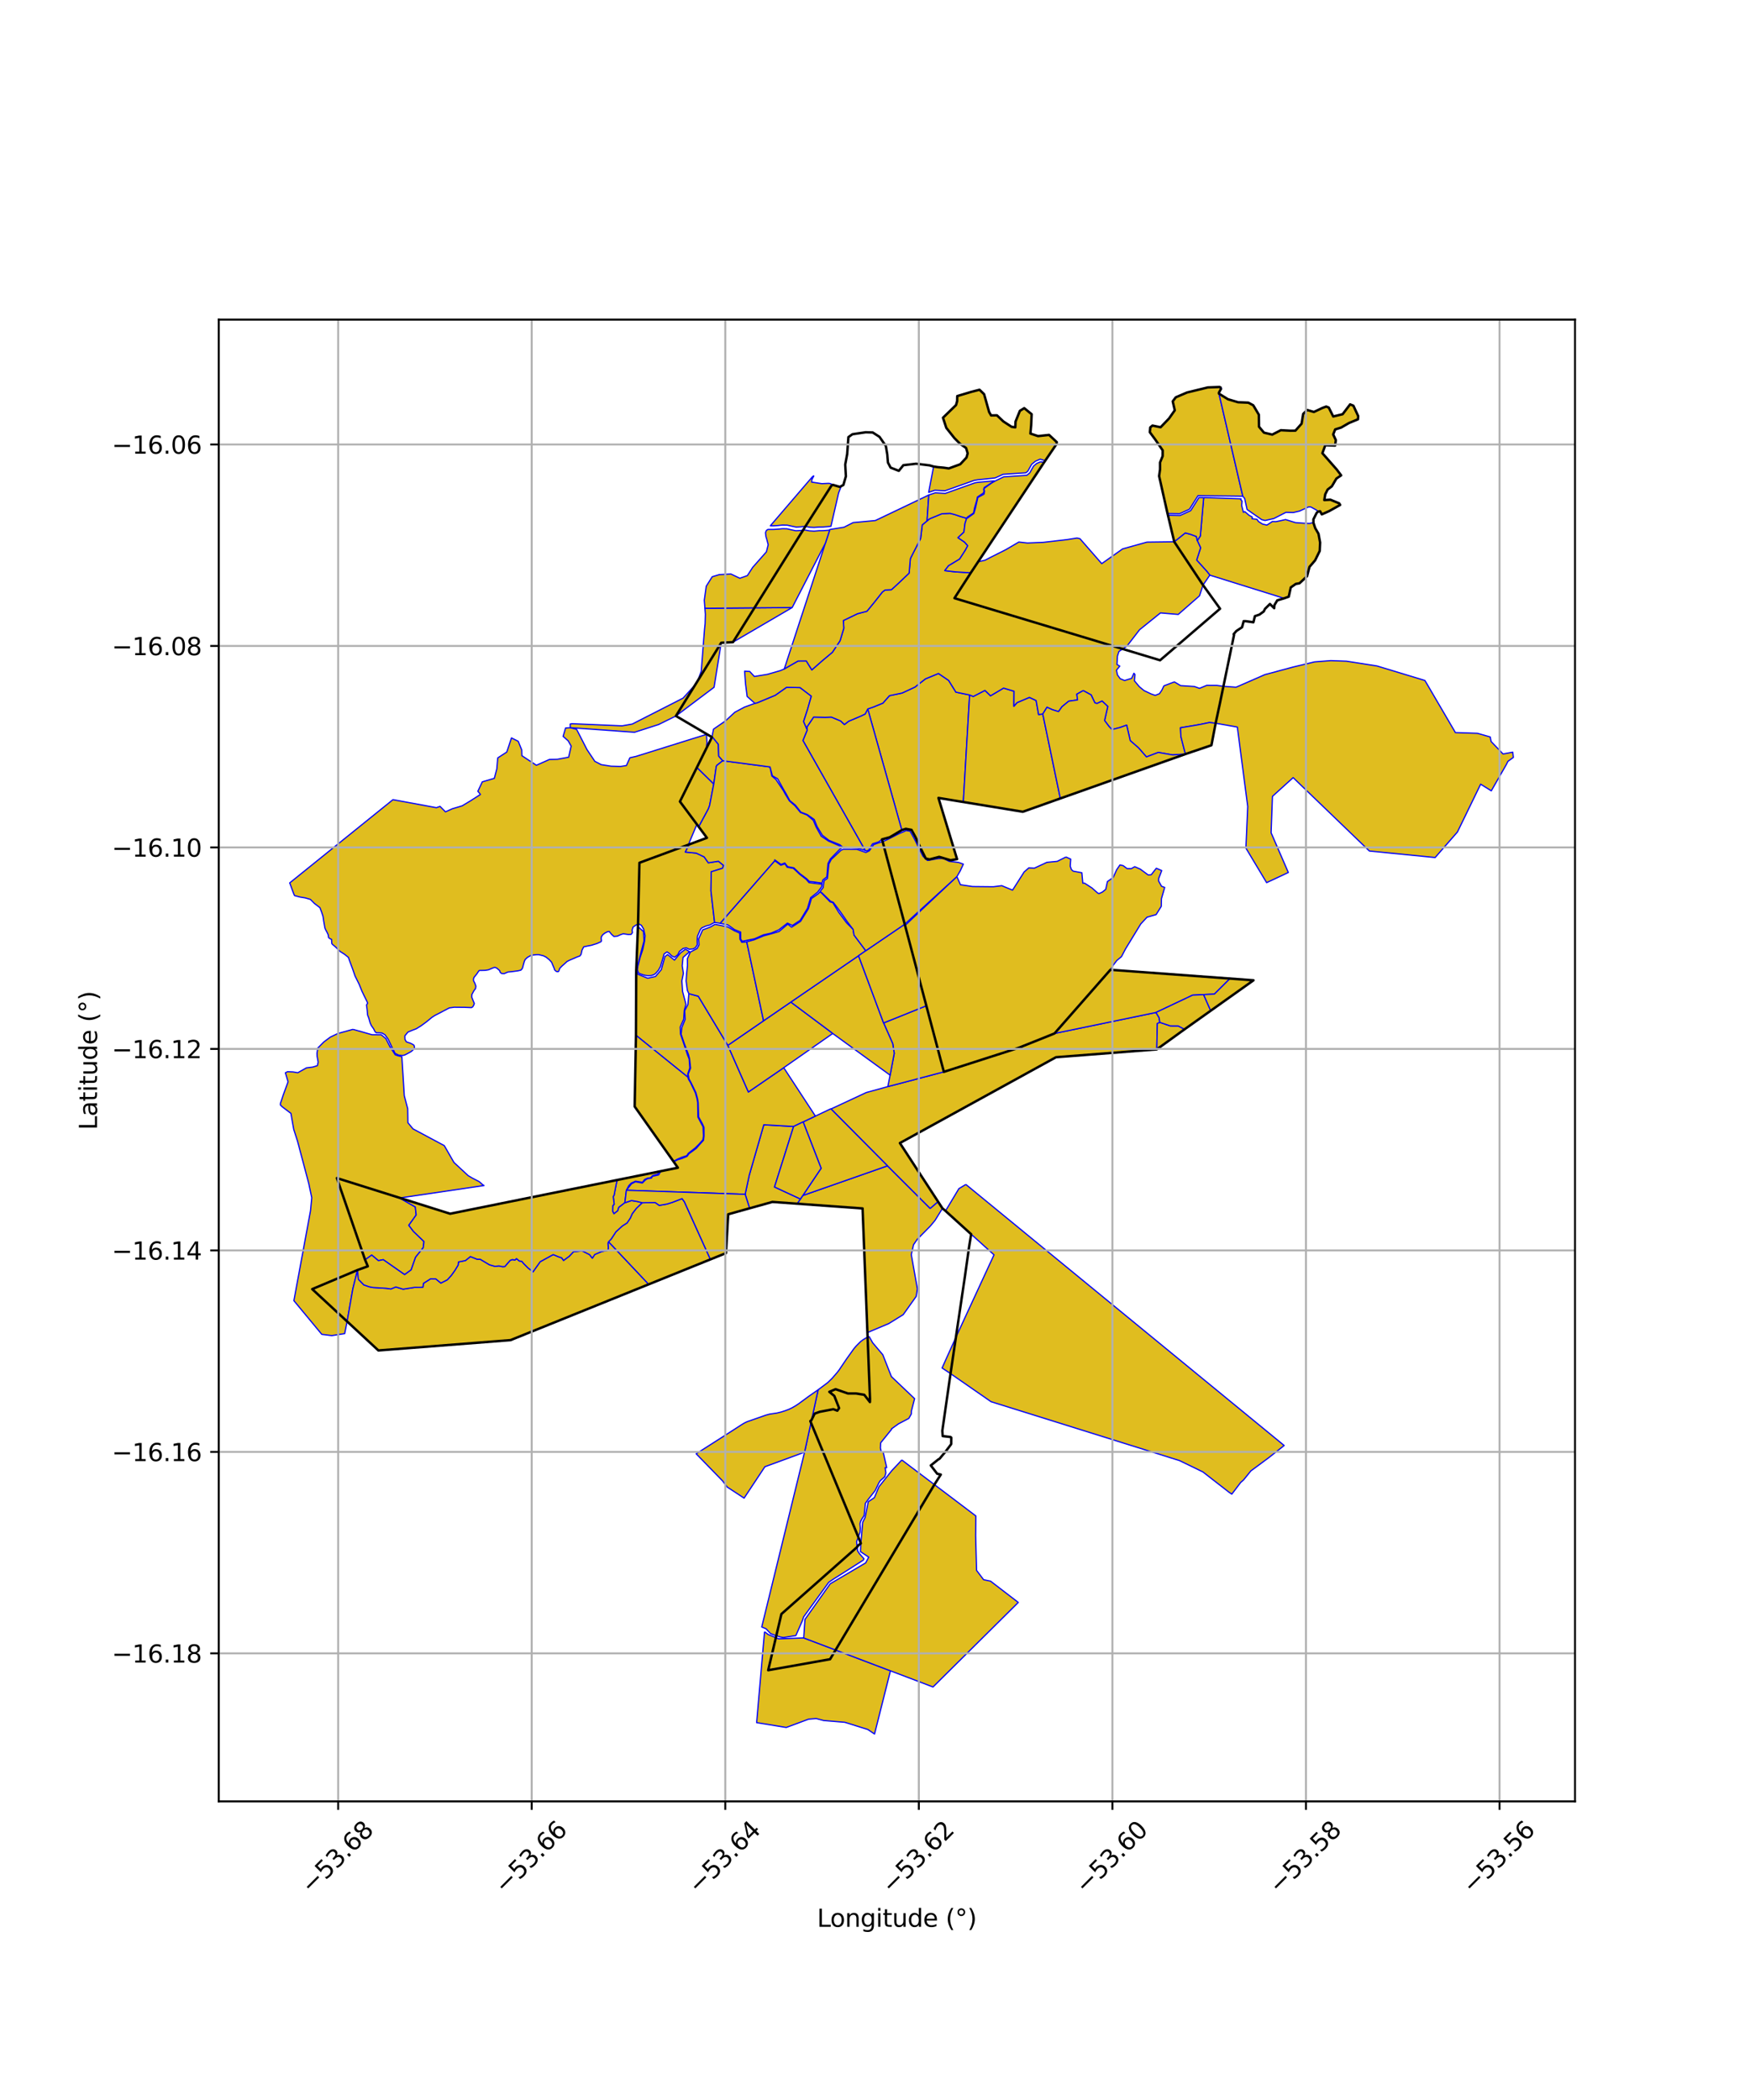 <?xml version="1.0" encoding="utf-8" standalone="no"?>
<!DOCTYPE svg PUBLIC "-//W3C//DTD SVG 1.1//EN"
  "http://www.w3.org/Graphics/SVG/1.1/DTD/svg11.dtd">
<svg xmlns:xlink="http://www.w3.org/1999/xlink" width="720pt" height="864pt" viewBox="0 0 720 864" xmlns="http://www.w3.org/2000/svg" version="1.1">
 <defs>
  <style type="text/css">*{stroke-linejoin: round; stroke-linecap: butt}</style>
 </defs>
 <g id="figure_1">
  <g id="patch_1">
   <path d="M 0 864 
L 720 864 
L 720 0 
L 0 0 
z
" style="fill: #ffffff"/>
  </g>
  <g id="axes_1">
   <g id="patch_2">
    <path d="M 90 741.134 
L 648 741.134 
L 648 131.506 
L 90 131.506 
z
" style="fill: #ffffff"/>
   </g>
   <g id="PatchCollection_1">
    <path d="M 282.036 390.526 
L 283.716 391.543 
L 281.025 393.91 
L 280.685 397.362 
L 281.168 400.452 
L 280.536 403.579 
L 280.832 407.918 
L 282.219 413.202 
L 281.543 415.668 
L 281.291 419.351 
L 279.839 422.628 
L 279.984 425.476 
L 281.317 429.342 
L 282.864 434.013 
L 283.533 435.682 
L 283.806 439.363 
L 282.956 441.858 
L 283.028 443.193 
L 261.65 425.945 
L 261.755 399.388 
L 262.46 400.85 
L 266.468 402.471 
L 269.681 401.761 
L 272.075 398.955 
L 273.567 393.566 
L 274.672 392.743 
L 277.487 395.02 
L 280.016 392.033 
L 282.036 390.526 
" clip-path="url(#pcea76274ec)" style="fill: #e0bd1f; stroke: #0000ff; stroke-width: 0.5"/>
    <path d="M 234.623 299.387 
L 237.245 300.104 
L 241.505 308.406 
L 244.734 313.234 
L 247.34 314.594 
L 251.433 315.235 
L 255.299 315.351 
L 257.725 314.954 
L 259.157 311.761 
L 261.663 311.201 
L 264.885 310.202 
L 284.751 303.988 
L 290.672 302.166 
L 290.865 305.603 
L 290.693 306.693 
L 290.874 307.38 
L 286.722 315.748 
L 279.743 329.78 
L 286.726 339.151 
L 283.238 347.495 
L 283.658 347.339 
L 281.954 350.566 
L 286.454 350.998 
L 289.708 352.546 
L 291.423 354.978 
L 295.588 354.33 
L 297.676 356.068 
L 297.266 357.22 
L 292.611 358.681 
L 292.509 366.531 
L 294.01 379.55 
L 293.554 379.73 
L 292.048 380.57 
L 290.45 380.996 
L 288.707 381.775 
L 288.17 382.399 
L 286.966 385.171 
L 286.822 387.019 
L 286.914 388.644 
L 286.152 389.861 
L 285.162 390.403 
L 283.575 390.56 
L 282.377 389.984 
L 281.085 390.209 
L 279.539 391.425 
L 278.867 392.797 
L 277.551 393.837 
L 276.361 393.275 
L 275.28 392.186 
L 274.422 391.653 
L 273.227 392.483 
L 272.474 395.161 
L 271.722 397.698 
L 270.942 399.12 
L 269.727 400.513 
L 269.055 400.988 
L 267.887 401.38 
L 266.619 401.426 
L 265.612 401.316 
L 264.548 401.051 
L 262.976 400.503 
L 262.618 400.084 
L 262.261 398.99 
L 262.45 397.438 
L 263.35 393.967 
L 264.429 390.736 
L 265.183 387.286 
L 265.404 384.963 
L 264.775 382.199 
L 263.881 380.701 
L 262.996 380.203 
L 262.369 380.354 
L 261.706 380.561 
L 260.464 381.415 
L 260.063 382.683 
L 260.223 383.69 
L 259.672 384.429 
L 258.539 384.488 
L 256.417 384.185 
L 255.409 384.52 
L 253.988 385.165 
L 252.586 385.298 
L 251.637 384.443 
L 250.942 383.591 
L 250.628 383.227 
L 249.9 383.355 
L 248.808 383.932 
L 247.993 384.578 
L 247.446 385.373 
L 247.308 386.099 
L 247.465 387.021 
L 247.265 387.445 
L 245.636 388.193 
L 243.339 388.91 
L 241.544 389.252 
L 240.163 389.548 
L 239.465 390.887 
L 239.081 392.623 
L 238.571 393.322 
L 237.532 393.687 
L 234.272 395.08 
L 233.278 395.597 
L 232.452 396.37 
L 231.199 397.473 
L 230.305 398.394 
L 230.069 399.025 
L 229.865 399.612 
L 229.562 399.788 
L 228.866 399.672 
L 228.209 399.074 
L 227.989 398.375 
L 226.933 395.885 
L 226.042 394.902 
L 224.655 393.784 
L 223.536 393.23 
L 221.612 392.761 
L 220.479 392.788 
L 218.491 393.056 
L 216.979 393.914 
L 216.08 394.751 
L 215.706 395.599 
L 215.338 396.925 
L 215.097 397.871 
L 214.877 398.503 
L 214.294 399.147 
L 213.09 399.429 
L 210.637 399.756 
L 208.971 399.919 
L 207.428 400.585 
L 206.365 400.526 
L 205.776 400.012 
L 205.581 399.34 
L 204.345 398.274 
L 203.551 397.983 
L 202.687 398.281 
L 201.009 399 
L 199.667 399.225 
L 198.411 399.258 
L 197.212 399.277 
L 196.917 399.576 
L 196.201 400.656 
L 195.004 402.162 
L 194.806 402.777 
L 194.825 403.518 
L 195.363 404.531 
L 195.789 405.744 
L 195.648 406.735 
L 195.029 407.531 
L 194.138 409.159 
L 194.058 410.19 
L 194.674 411.736 
L 195.155 412.889 
L 194.884 413.576 
L 194.485 414.267 
L 193.94 414.569 
L 191.208 414.46 
L 186.878 414.415 
L 184.86 414.686 
L 181.916 416.231 
L 178.911 417.798 
L 177.712 418.563 
L 175.524 420.364 
L 173.242 422.04 
L 171.279 423.261 
L 169.585 423.901 
L 167.832 424.631 
L 166.57 426.167 
L 166.622 427.649 
L 167.181 428.633 
L 168.883 429.218 
L 169.864 429.714 
L 170.366 430.097 
L 170.544 431.014 
L 169.913 431.978 
L 169.212 432.612 
L 168.234 433.156 
L 167.325 433.649 
L 166.43 434.094 
L 165.678 434.246 
L 164.047 434.143 
L 162.512 433.357 
L 161.846 431.932 
L 161.288 430.919 
L 159.724 427.592 
L 158.4 425.742 
L 157.176 425.017 
L 156.285 424.933 
L 154.812 424.913 
L 154.283 424.44 
L 153.734 423.309 
L 152.796 421.967 
L 152.301 420.91 
L 151.738 418.908 
L 151.228 417.572 
L 151.042 415.369 
L 150.781 413.497 
L 151.253 412.745 
L 151.075 412.241 
L 150.192 410.437 
L 148.905 407.791 
L 147.798 405.022 
L 146.089 401.584 
L 145.069 398.638 
L 143.819 395.275 
L 143.346 393.903 
L 141.766 392.624 
L 139.95 391.471 
L 139.08 390.629 
L 138.162 389.717 
L 137.631 389.241 
L 136.813 388.569 
L 136.511 388.194 
L 136.463 387.53 
L 136.406 386.498 
L 135.816 386.228 
L 135.18 385.747 
L 135.027 384.601 
L 134.566 383.595 
L 134.069 382.691 
L 133.668 381.803 
L 133.492 380.768 
L 133.19 379.051 
L 132.97 377.544 
L 132.877 376.958 
L 132.319 375.244 
L 131.62 373.436 
L 129.371 371.715 
L 127.687 370.031 
L 125.563 369.419 
L 123.364 369.058 
L 121.177 368.473 
L 120.875 367.796 
L 119.198 363.249 
L 161.673 329.005 
L 179.546 332.299 
L 181.036 331.766 
L 183.283 334.014 
L 186.122 332.736 
L 190.126 331.548 
L 193.537 329.507 
L 197.671 326.845 
L 196.603 325.559 
L 198.432 321.669 
L 203.377 320.226 
L 204.398 316.342 
L 204.786 311.826 
L 208.507 309.414 
L 210.434 303.601 
L 213.21 304.983 
L 214.651 308.545 
L 214.721 310.912 
L 220.685 314.855 
L 226.058 312.465 
L 229.353 312.386 
L 233.954 311.53 
L 234.992 306.96 
L 233.75 304.778 
L 231.675 302.96 
L 232.696 299.521 
L 234.623 299.387 
" clip-path="url(#pcea76274ec)" style="fill: #e0bd1f; stroke: #0000ff; stroke-width: 0.5"/>
    <path d="M 262.562 381.307 
L 264.756 383.285 
L 264.959 387.133 
L 263.292 393.469 
L 262.058 398.593 
L 261.755 399.388 
L 262.562 381.307 
" clip-path="url(#pcea76274ec)" style="fill: #e0bd1f; stroke: #0000ff; stroke-width: 0.5"/>
    <path d="M 286.722 315.748 
L 293.663 322.546 
L 291.959 331.36 
L 291.854 331.676 
L 291.451 332.787 
L 287.483 340.166 
L 279.743 329.78 
L 286.722 315.748 
" clip-path="url(#pcea76274ec)" style="fill: #e0bd1f; stroke: #0000ff; stroke-width: 0.5"/>
    <path d="M 292.906 303.284 
L 293.388 303.549 
L 295.547 306.221 
L 295.68 311.064 
L 297.362 312.988 
L 294.933 314.899 
L 294.686 315.387 
L 293.663 322.546 
L 286.722 315.748 
L 292.906 303.284 
" clip-path="url(#pcea76274ec)" style="fill: #e0bd1f; stroke: #0000ff; stroke-width: 0.5"/>
    <path d="M 145.201 423.505 
L 148.946 424.54 
L 153.043 425.717 
L 155.145 425.731 
L 156.862 425.731 
L 158.765 427.326 
L 160.466 430.695 
L 162.605 433.976 
L 163.777 434.381 
L 165.029 434.67 
L 165.344 434.815 
L 166.331 450.812 
L 167.739 456.151 
L 167.816 461.903 
L 169.926 464.459 
L 182.786 471.334 
L 186.767 478.268 
L 192.606 483.681 
L 194.297 484.682 
L 197.149 486.153 
L 198.604 487.43 
L 199.143 487.763 
L 164.412 492.882 
L 138.596 484.7 
L 150.206 518.314 
L 151.332 520.999 
L 147.093 522.528 
L 128.45 530.377 
L 142.811 543.697 
L 141.81 548.691 
L 136.494 549.515 
L 132.402 548.998 
L 120.913 535.135 
L 127.736 498.222 
L 128.26 492.786 
L 127.048 486.997 
L 122.413 469.517 
L 120.852 464.667 
L 119.683 458.063 
L 116.188 455.424 
L 115.364 454.617 
L 115.374 453.961 
L 115.812 452.695 
L 116.469 450.688 
L 118.519 445.072 
L 117.409 441.373 
L 118.294 440.926 
L 120.59 441.019 
L 122.527 441.348 
L 126.081 439.343 
L 128.677 439.017 
L 130.578 438.44 
L 130.906 436.977 
L 130.453 434.483 
L 130.45 434.017 
L 130.411 433.422 
L 130.751 431.187 
L 133.264 428.667 
L 135.882 426.712 
L 138.943 425.231 
L 145.201 423.505 
" clip-path="url(#pcea76274ec)" style="fill: #e0bd1f; stroke: #0000ff; stroke-width: 0.5"/>
    <path d="M 280.635 493.151 
L 281.587 494.468 
L 292.284 518.149 
L 266.846 528.422 
L 250.351 510.928 
L 251.443 509.797 
L 253.44 506.752 
L 256.039 504.402 
L 257.991 503.146 
L 259.326 501.155 
L 260.134 499.333 
L 261.82 497.129 
L 264.229 494.843 
L 269.603 494.785 
L 271.236 495.936 
L 274.33 495.404 
L 276.587 494.702 
L 280.635 493.151 
" clip-path="url(#pcea76274ec)" style="fill: #e0bd1f; stroke: #0000ff; stroke-width: 0.5"/>
    <path d="M 147.093 522.528 
L 145.167 530.295 
L 142.811 543.697 
L 128.45 530.377 
L 147.093 522.528 
" clip-path="url(#pcea76274ec)" style="fill: #e0bd1f; stroke: #0000ff; stroke-width: 0.5"/>
    <path d="M 138.596 484.7 
L 164.412 492.882 
L 170.863 496.569 
L 171.23 499.877 
L 168.203 504.115 
L 170.09 506.612 
L 174.438 510.797 
L 174.146 513.312 
L 170.998 517.246 
L 169.158 522.468 
L 166.474 524.422 
L 157.677 518.267 
L 155.689 518.679 
L 152.935 516.373 
L 150.206 518.314 
L 138.596 484.7 
" clip-path="url(#pcea76274ec)" style="fill: #e0bd1f; stroke: #0000ff; stroke-width: 0.5"/>
    <path d="M 261.65 425.945 
L 283.028 443.193 
L 283.239 443.983 
L 284.093 445.415 
L 286.109 449.642 
L 286.801 452.124 
L 287.031 453.571 
L 287.136 459.593 
L 288.675 462.537 
L 289.25 463.581 
L 289.424 467.372 
L 289.194 468.947 
L 287.506 470.844 
L 286.023 472.301 
L 283.198 474.498 
L 282.585 475.46 
L 280.497 476.14 
L 278.69 476.92 
L 277.023 477.812 
L 261.123 455.263 
L 261.65 425.945 
" clip-path="url(#pcea76274ec)" style="fill: #e0bd1f; stroke: #0000ff; stroke-width: 0.5"/>
    <path d="M 271.354 481.962 
L 270.609 483.06 
L 268.527 483.664 
L 267.654 484.567 
L 266.37 484.739 
L 265.203 485.288 
L 264.334 486.43 
L 261.473 485.976 
L 259.722 486.762 
L 258.717 487.81 
L 257.713 489.698 
L 257.085 494.851 
L 254.571 496.775 
L 254.162 498.155 
L 252.59 499.383 
L 252.07 498.354 
L 252.12 496.052 
L 252.69 495.46 
L 252.298 492.308 
L 252.648 491.789 
L 253.172 489.041 
L 253.736 486.173 
L 254.085 485.456 
L 271.354 481.962 
" clip-path="url(#pcea76274ec)" style="fill: #e0bd1f; stroke: #0000ff; stroke-width: 0.5"/>
    <path d="M 250.351 510.928 
L 266.846 528.422 
L 210.045 551.369 
L 155.685 555.618 
L 142.811 543.697 
L 145.167 530.295 
L 147.093 522.528 
L 147.433 526.309 
L 149.692 528.632 
L 151.915 529.417 
L 153.518 529.715 
L 158.852 530.043 
L 160.82 530.327 
L 162.856 529.484 
L 165.847 530.414 
L 170.645 529.647 
L 172.926 529.68 
L 174.023 529.55 
L 174.221 527.989 
L 177.148 526.141 
L 179.273 526.155 
L 181.389 527.888 
L 184.052 526.534 
L 185.71 524.693 
L 187.126 522.714 
L 188.475 520.5 
L 188.605 519.204 
L 191.507 518.619 
L 193.537 516.983 
L 196.256 518.069 
L 197.596 518.109 
L 201.385 520.365 
L 203.629 521.005 
L 205.292 520.831 
L 206.756 521.146 
L 207.71 521.084 
L 209.097 519.445 
L 209.949 518.518 
L 210.835 518.21 
L 211.852 518.434 
L 212.483 517.815 
L 213.67 518.808 
L 214.681 518.933 
L 215.455 519.856 
L 217.251 521.661 
L 219.294 523.262 
L 222.252 519.101 
L 227.612 516.165 
L 229.866 517.106 
L 231.094 517.499 
L 231.856 518.583 
L 234.22 516.843 
L 235.951 515.001 
L 239.457 514.604 
L 242.573 516.191 
L 243.709 517.649 
L 244.689 516.139 
L 247.505 514.917 
L 250.001 514.433 
L 250.278 513.68 
L 250.132 511.517 
L 250.351 510.928 
" clip-path="url(#pcea76274ec)" style="fill: #e0bd1f; stroke: #0000ff; stroke-width: 0.5"/>
    <path d="M 254.085 485.456 
L 253.736 486.173 
L 253.172 489.041 
L 252.648 491.789 
L 252.298 492.308 
L 252.69 495.46 
L 252.12 496.052 
L 252.07 498.354 
L 252.59 499.383 
L 254.162 498.155 
L 254.571 496.775 
L 257.085 494.851 
L 259.807 493.937 
L 262.194 494.332 
L 264.229 494.843 
L 261.82 497.129 
L 260.134 499.333 
L 259.326 501.155 
L 257.991 503.146 
L 256.039 504.402 
L 253.44 506.752 
L 251.443 509.797 
L 250.351 510.928 
L 250.132 511.517 
L 250.278 513.68 
L 250.001 514.433 
L 247.505 514.917 
L 244.689 516.139 
L 243.709 517.649 
L 242.573 516.191 
L 239.457 514.604 
L 235.951 515.001 
L 234.22 516.843 
L 231.856 518.583 
L 231.094 517.499 
L 229.866 517.106 
L 227.612 516.165 
L 222.252 519.101 
L 219.294 523.262 
L 217.251 521.661 
L 215.455 519.856 
L 214.681 518.933 
L 213.67 518.808 
L 212.483 517.815 
L 211.852 518.434 
L 210.835 518.21 
L 209.949 518.518 
L 209.097 519.445 
L 207.71 521.084 
L 206.756 521.146 
L 205.292 520.831 
L 203.629 521.005 
L 201.385 520.365 
L 197.596 518.109 
L 196.256 518.069 
L 193.537 516.983 
L 191.507 518.619 
L 188.605 519.204 
L 188.475 520.5 
L 187.126 522.714 
L 185.71 524.693 
L 184.052 526.534 
L 181.389 527.888 
L 179.273 526.155 
L 177.148 526.141 
L 174.221 527.989 
L 174.023 529.55 
L 172.926 529.68 
L 170.645 529.647 
L 165.847 530.414 
L 162.856 529.484 
L 160.82 530.327 
L 158.852 530.043 
L 153.518 529.715 
L 151.915 529.417 
L 149.692 528.632 
L 147.433 526.309 
L 147.093 522.528 
L 151.332 520.999 
L 150.206 518.314 
L 152.935 516.373 
L 155.689 518.679 
L 157.677 518.267 
L 166.474 524.422 
L 169.158 522.468 
L 170.998 517.246 
L 174.146 513.312 
L 174.438 510.797 
L 170.09 506.612 
L 168.203 504.115 
L 171.23 499.877 
L 170.863 496.569 
L 164.412 492.882 
L 185.201 499.361 
L 254.085 485.456 
" clip-path="url(#pcea76274ec)" style="fill: #e0bd1f; stroke: #0000ff; stroke-width: 0.5"/>
    <path d="M 314.548 671.332 
L 316.043 672.478 
L 320.376 674.271 
L 330.671 673.889 
L 366.348 687.426 
L 359.809 713.423 
L 357.032 711.56 
L 347.589 708.604 
L 338.89 707.877 
L 335.819 707.058 
L 332.712 707.308 
L 323.481 710.729 
L 311.301 708.741 
L 314.548 671.332 
" clip-path="url(#pcea76274ec)" style="fill: #e0bd1f; stroke: #0000ff; stroke-width: 0.5"/>
    <path d="M 371.037 600.676 
L 374.372 603.216 
L 391.866 616.414 
L 401.495 623.71 
L 401.415 631.836 
L 401.796 646.108 
L 404.684 649.937 
L 407.536 650.526 
L 418.955 659.288 
L 383.869 694.073 
L 366.348 687.426 
L 330.671 673.889 
L 331.184 666.271 
L 341.582 651.611 
L 356.171 643.011 
L 357.415 640.652 
L 354.022 638.391 
L 354.182 634.97 
L 354.939 626.295 
L 355.941 624.305 
L 357.242 617.832 
L 359.725 616.197 
L 361.642 611.66 
L 366.888 605.091 
L 371.037 600.676 
" clip-path="url(#pcea76274ec)" style="fill: #e0bd1f; stroke: #0000ff; stroke-width: 0.5"/>
    <path d="M 357.529 549.792 
L 359.041 552.45 
L 363.213 557.38 
L 366.745 566.364 
L 376.295 575.45 
L 374.963 580.579 
L 374.929 581.762 
L 373.913 583.576 
L 369.698 585.788 
L 366.792 587.865 
L 366.844 588.032 
L 362.337 593.613 
L 362.228 595.765 
L 362.582 597.312 
L 363.318 597.252 
L 364.812 603.825 
L 364.164 603.847 
L 364.475 605.973 
L 364.029 607.561 
L 362.199 609.166 
L 361.558 610.147 
L 360.088 613.247 
L 357.143 616.972 
L 356.052 618.504 
L 355.53 623.559 
L 354.731 624.729 
L 354.05 626 
L 353.819 626.921 
L 353.966 628.714 
L 353.842 630.449 
L 352.418 634.297 
L 352.833 638.034 
L 353.555 639.176 
L 355.43 641.295 
L 355.238 641.834 
L 347.898 646.527 
L 343.061 649.578 
L 340.958 651 
L 340.411 651.77 
L 330.629 665.238 
L 330.18 666.643 
L 327.449 672.915 
L 322.302 673.74 
L 321.014 673.504 
L 318.468 672.638 
L 317.05 672.112 
L 315.177 670.13 
L 313.398 669.383 
L 331.014 597.467 
L 336.604 571.789 
L 340.543 568.837 
L 342.306 567.141 
L 344.474 564.642 
L 345.244 563.628 
L 348.125 559.355 
L 351.333 554.864 
L 352.282 553.757 
L 353.163 552.876 
L 354.128 551.919 
L 355.054 551.237 
L 356.004 550.652 
L 357.529 549.792 
" clip-path="url(#pcea76274ec)" style="fill: #e0bd1f; stroke: #0000ff; stroke-width: 0.5"/>
    <path d="M 336.604 571.789 
L 331.014 597.467 
L 314.695 603.458 
L 306.141 616.373 
L 299.193 611.817 
L 297.231 609.225 
L 286.418 598.127 
L 298.789 590.227 
L 305.39 585.981 
L 306.353 585.419 
L 307.431 584.904 
L 314.996 582.265 
L 316.608 581.817 
L 319.677 581.358 
L 321.329 580.955 
L 322.932 580.449 
L 324.453 579.884 
L 325.853 579.224 
L 327.22 578.438 
L 328.48 577.615 
L 332.891 574.376 
L 336.604 571.789 
" clip-path="url(#pcea76274ec)" style="fill: #e0bd1f; stroke: #0000ff; stroke-width: 0.5"/>
    <path d="M 397.379 487.308 
L 528.343 594.724 
L 521.898 599.812 
L 514.636 605.183 
L 511.621 608.901 
L 510.44 609.936 
L 506.805 614.728 
L 505.576 613.895 
L 494.882 605.581 
L 494.08 605.193 
L 485.244 600.914 
L 482.126 599.94 
L 463.333 594.07 
L 407.746 576.702 
L 391.073 565.143 
L 393.287 550.178 
L 408.963 516.272 
L 399.563 507.794 
L 389.012 498.215 
L 394.511 489.042 
L 397.379 487.308 
" clip-path="url(#pcea76274ec)" style="fill: #e0bd1f; stroke: #0000ff; stroke-width: 0.5"/>
    <path d="M 393.287 550.178 
L 391.073 565.143 
L 387.599 562.829 
L 393.287 550.178 
" clip-path="url(#pcea76274ec)" style="fill: #e0bd1f; stroke: #0000ff; stroke-width: 0.5"/>
    <path d="M 365.139 479.656 
L 382.694 497.179 
L 385.934 494.394 
L 387.757 497.155 
L 384.691 502.111 
L 382.786 504.413 
L 377.364 509.913 
L 375.864 512.085 
L 374.925 516.176 
L 377.442 530.281 
L 376.958 533.358 
L 371.612 540.876 
L 365.64 544.578 
L 356.846 548.276 
L 354.888 497.186 
L 327.95 495.271 
L 329.313 493.303 
L 330.297 491.864 
L 365.139 479.656 
" clip-path="url(#pcea76274ec)" style="fill: #e0bd1f; stroke: #0000ff; stroke-width: 0.5"/>
    <path d="M 475.607 416.557 
L 476.891 418.72 
L 477.178 420.64 
L 476.155 421.116 
L 475.925 431.751 
L 434.458 434.976 
L 373.854 468.285 
L 373.29 468.6 
L 370.239 470.284 
L 385.934 494.394 
L 382.694 497.179 
L 365.139 479.656 
L 341.898 456.255 
L 356.404 449.497 
L 365.271 447.062 
L 366.374 446.761 
L 366.962 446.621 
L 388.332 440.991 
L 418.866 431.189 
L 433.85 425.195 
L 475.607 416.557 
" clip-path="url(#pcea76274ec)" style="fill: #e0bd1f; stroke: #0000ff; stroke-width: 0.5"/>
    <path d="M 314.25 462.76 
L 326.516 463.466 
L 318.661 488.363 
L 329.313 493.303 
L 327.95 495.271 
L 317.788 494.51 
L 308.408 497.141 
L 306.577 491.374 
L 308.25 483.546 
L 314.25 462.76 
" clip-path="url(#pcea76274ec)" style="fill: #e0bd1f; stroke: #0000ff; stroke-width: 0.5"/>
    <path d="M 341.833 456.178 
L 341.898 456.255 
L 365.139 479.656 
L 330.297 491.864 
L 337.512 481.125 
L 337.832 480.676 
L 330.432 461.582 
L 335.487 459.188 
L 341.833 456.178 
" clip-path="url(#pcea76274ec)" style="fill: #e0bd1f; stroke: #0000ff; stroke-width: 0.5"/>
    <path d="M 283.411 408.818 
L 287.294 409.868 
L 299.449 430.081 
L 307.902 449.272 
L 322.449 439.283 
L 335.181 458.733 
L 335.487 459.188 
L 330.432 461.582 
L 329.904 461.825 
L 326.516 463.466 
L 314.25 462.76 
L 308.25 483.546 
L 306.577 491.374 
L 257.713 489.698 
L 259.801 487.061 
L 261.463 486.217 
L 264.279 486.736 
L 265.571 485.445 
L 266.453 484.922 
L 268.004 484.725 
L 268.469 483.968 
L 270.973 483.411 
L 271.922 481.843 
L 278.897 480.432 
L 277.206 478.037 
L 278.727 477.175 
L 280.561 476.634 
L 282.688 475.759 
L 283.423 474.708 
L 286.442 472.499 
L 287.727 471.008 
L 289.45 469.122 
L 289.654 467.37 
L 289.621 463.784 
L 288.972 462.341 
L 287.43 459.51 
L 287.242 453.625 
L 286.983 452.066 
L 286.297 449.513 
L 284.253 445.31 
L 283.476 443.9 
L 283.121 441.952 
L 284.123 439.472 
L 283.718 435.64 
L 283.251 433.878 
L 281.553 429.41 
L 280.236 425.513 
L 280.506 422.801 
L 281.862 419.434 
L 281.703 415.801 
L 283.031 413.308 
L 283.411 408.818 
" clip-path="url(#pcea76274ec)" style="fill: #e0bd1f; stroke: #0000ff; stroke-width: 0.5"/>
    <path d="M 325.374 412.284 
L 342.193 424.854 
L 342.604 425.205 
L 322.449 439.283 
L 307.902 449.272 
L 299.449 430.081 
L 314.152 419.979 
L 325.374 412.284 
" clip-path="url(#pcea76274ec)" style="fill: #e0bd1f; stroke: #0000ff; stroke-width: 0.5"/>
    <path d="M 381.138 413.797 
L 388.332 440.991 
L 366.962 446.621 
L 366.374 446.761 
L 365.271 447.062 
L 365.394 446.47 
L 366.209 442.352 
L 366.315 441.798 
L 367.917 433.392 
L 367.298 429.403 
L 363.527 420.855 
L 364.191 420.606 
L 364.71 420.396 
L 381.138 413.797 
" clip-path="url(#pcea76274ec)" style="fill: #e0bd1f; stroke: #0000ff; stroke-width: 0.5"/>
    <path d="M 353.231 393.215 
L 363.527 420.855 
L 367.298 429.403 
L 367.917 433.392 
L 366.315 441.798 
L 366.209 442.352 
L 342.604 425.205 
L 342.193 424.854 
L 325.374 412.284 
L 325.877 411.933 
L 353.231 393.215 
" clip-path="url(#pcea76274ec)" style="fill: #e0bd1f; stroke: #0000ff; stroke-width: 0.5"/>
    <path d="M 438.569 352.588 
L 440.526 353.469 
L 440.327 356.374 
L 440.812 357.763 
L 441.543 358.418 
L 445.107 359.076 
L 445.501 363.358 
L 446.187 363.34 
L 449.257 365.321 
L 451.616 367.408 
L 452.136 367.673 
L 453.524 367.033 
L 454.935 365.899 
L 455.636 362.688 
L 458.011 361.015 
L 459.425 357.84 
L 460.778 355.861 
L 462.091 356.145 
L 463.711 357.359 
L 465.433 357.385 
L 466.87 356.586 
L 469.159 357.591 
L 472.381 359.973 
L 473.654 359.885 
L 475.737 357.223 
L 477.975 358.173 
L 476.725 361.412 
L 476.701 362.491 
L 477.876 364.62 
L 479.182 365.111 
L 477.849 369.775 
L 477.796 372.863 
L 475.658 376.302 
L 471.929 377.352 
L 469.336 380.147 
L 463.031 390.475 
L 461.409 393.589 
L 459.485 395.178 
L 457.971 397.172 
L 456.852 398.995 
L 433.85 425.195 
L 418.866 431.189 
L 388.332 440.991 
L 381.138 413.797 
L 372.363 380.757 
L 393.691 360.657 
L 395.163 364.013 
L 400.144 364.743 
L 408.665 364.829 
L 412.166 364.397 
L 416.594 366.23 
L 421.361 358.747 
L 423.29 357.063 
L 425.523 357.204 
L 430.732 354.786 
L 434.981 354.381 
L 438.569 352.588 
" clip-path="url(#pcea76274ec)" style="fill: #e0bd1f; stroke: #0000ff; stroke-width: 0.5"/>
    <path d="M 477.178 420.64 
L 481.482 422.079 
L 484.738 422.101 
L 487.365 423.485 
L 475.925 431.751 
L 476.155 421.116 
L 477.178 420.64 
" clip-path="url(#pcea76274ec)" style="fill: #e0bd1f; stroke: #0000ff; stroke-width: 0.5"/>
    <path d="M 294.142 380.313 
L 296.067 380.656 
L 299.488 381.39 
L 302.084 382.918 
L 304.335 383.906 
L 304.416 386.378 
L 305.208 387.705 
L 307.222 387.484 
L 314.152 419.979 
L 299.449 430.081 
L 287.294 409.868 
L 283.411 408.818 
L 282.805 407.479 
L 282.285 403.584 
L 282.487 400.758 
L 282.859 397.219 
L 282.823 394.445 
L 283.996 391.712 
L 286.789 390.246 
L 287.596 388.755 
L 287.432 386.308 
L 289.086 382.587 
L 292.298 381.385 
L 294.142 380.313 
" clip-path="url(#pcea76274ec)" style="fill: #e0bd1f; stroke: #0000ff; stroke-width: 0.5"/>
    <path d="M 456.852 398.995 
L 506.154 402.525 
L 499.625 408.999 
L 495.206 409.214 
L 490.672 409.434 
L 475.607 416.557 
L 433.85 425.195 
L 456.852 398.995 
" clip-path="url(#pcea76274ec)" style="fill: #e0bd1f; stroke: #0000ff; stroke-width: 0.5"/>
    <path d="M 495.206 409.214 
L 498.096 415.804 
L 487.365 423.485 
L 484.738 422.101 
L 481.482 422.079 
L 477.178 420.64 
L 476.891 418.72 
L 475.607 416.557 
L 490.672 409.434 
L 495.206 409.214 
" clip-path="url(#pcea76274ec)" style="fill: #e0bd1f; stroke: #0000ff; stroke-width: 0.5"/>
    <path d="M 337.251 366.981 
L 337.954 367.356 
L 341.519 371.052 
L 342.637 371.378 
L 345.057 375.316 
L 348.327 379.706 
L 351.001 382.374 
L 351.362 384.69 
L 356.205 391.159 
L 353.231 393.215 
L 325.877 411.933 
L 325.374 412.284 
L 314.152 419.979 
L 307.222 387.484 
L 310.274 386.661 
L 314.157 385.042 
L 317.216 384.22 
L 320.53 383.246 
L 324.116 380.201 
L 325.681 381.474 
L 329.374 379.08 
L 332.62 373.823 
L 333.85 369.67 
L 336.801 367.601 
L 337.251 366.981 
" clip-path="url(#pcea76274ec)" style="fill: #e0bd1f; stroke: #0000ff; stroke-width: 0.5"/>
    <path d="M 506.154 402.525 
L 515.735 403.32 
L 498.096 415.804 
L 495.206 409.214 
L 499.625 408.999 
L 506.154 402.525 
" clip-path="url(#pcea76274ec)" style="fill: #e0bd1f; stroke: #0000ff; stroke-width: 0.5"/>
    <path d="M 318.756 354.121 
L 321.245 355.977 
L 322.975 355.429 
L 323.848 356.806 
L 326.397 357.259 
L 329.022 359.716 
L 331.692 361.786 
L 332.832 363.128 
L 335.007 363.401 
L 337.522 363.713 
L 338.271 363.646 
L 338.044 364.861 
L 336.403 367.066 
L 333.518 369.338 
L 332.228 373.683 
L 329.23 378.638 
L 326.029 380.754 
L 323.965 379.808 
L 320.416 382.567 
L 317.251 383.92 
L 314.11 384.615 
L 310.423 386.24 
L 305.391 387.267 
L 304.757 386.399 
L 304.73 383.487 
L 302.162 382.451 
L 299.531 380.551 
L 296.302 379.851 
L 318.756 354.121 
" clip-path="url(#pcea76274ec)" style="fill: #e0bd1f; stroke: #0000ff; stroke-width: 0.5"/>
    <path d="M 257.713 489.698 
L 306.577 491.374 
L 308.408 497.141 
L 299.611 499.589 
L 298.681 515.569 
L 292.284 518.149 
L 281.587 494.468 
L 280.635 493.151 
L 276.587 494.702 
L 274.33 495.404 
L 271.236 495.936 
L 269.603 494.785 
L 264.229 494.843 
L 262.194 494.332 
L 259.807 493.937 
L 257.085 494.851 
L 257.713 489.698 
" clip-path="url(#pcea76274ec)" style="fill: #e0bd1f; stroke: #0000ff; stroke-width: 0.5"/>
    <path d="M 372.216 380.255 
L 372.363 380.757 
L 381.138 413.797 
L 364.71 420.396 
L 364.191 420.606 
L 363.527 420.855 
L 353.231 393.215 
L 356.205 391.159 
L 372.216 380.255 
" clip-path="url(#pcea76274ec)" style="fill: #e0bd1f; stroke: #0000ff; stroke-width: 0.5"/>
    <path d="M 363.15 346.285 
L 372.216 380.255 
L 356.205 391.159 
L 351.362 384.69 
L 351.001 382.374 
L 348.639 379.291 
L 345.527 374.837 
L 342.831 371.231 
L 341.724 370.805 
L 338.052 367.251 
L 337.384 366.827 
L 338.681 365.149 
L 338.853 363.64 
L 339.099 362.282 
L 340.42 361.416 
L 341.011 355.518 
L 341.977 353.633 
L 346.01 349.826 
L 346.965 349.411 
L 352.612 349.45 
L 356.229 350.736 
L 357.647 350.071 
L 359.459 347.483 
L 361.596 346.748 
L 363.15 346.285 
" clip-path="url(#pcea76274ec)" style="fill: #e0bd1f; stroke: #0000ff; stroke-width: 0.5"/>
    <path d="M 330.432 461.582 
L 337.832 480.676 
L 337.512 481.125 
L 330.297 491.864 
L 329.313 493.303 
L 318.661 488.363 
L 326.516 463.466 
L 329.904 461.825 
L 330.432 461.582 
" clip-path="url(#pcea76274ec)" style="fill: #e0bd1f; stroke: #0000ff; stroke-width: 0.5"/>
    <path d="M 372.831 341.718 
L 374.43 341.975 
L 376.16 345.061 
L 379.733 352.298 
L 381.603 354.042 
L 385.925 353.271 
L 388.1 353.168 
L 390.478 354.372 
L 394.396 354.827 
L 396.347 355.524 
L 395.08 358.276 
L 393.691 360.657 
L 372.216 380.255 
L 363.15 346.285 
L 365.364 345.301 
L 369.809 343.038 
L 372.831 341.718 
" clip-path="url(#pcea76274ec)" style="fill: #e0bd1f; stroke: #0000ff; stroke-width: 0.5"/>
    <path d="M 297.362 312.988 
L 316.811 315.543 
L 317.56 319.266 
L 319.271 320.74 
L 322.315 325.306 
L 323.067 326.682 
L 324.798 329.542 
L 327.043 331.494 
L 329.343 334.284 
L 332.015 335.306 
L 334.607 337.487 
L 335.783 340.25 
L 337.887 344.027 
L 340.931 346.077 
L 345.351 347.971 
L 346.369 348.871 
L 345.567 349.369 
L 341.646 353.374 
L 340.657 355.234 
L 340.18 360.793 
L 338.571 361.999 
L 338.213 363.387 
L 337.766 363.264 
L 334.813 362.851 
L 333.023 362.682 
L 331.906 361.563 
L 329.158 359.493 
L 326.61 357.048 
L 324.067 356.577 
L 322.879 355.051 
L 321.341 355.654 
L 318.725 353.754 
L 318.756 354.121 
L 296.302 379.851 
L 294.01 379.55 
L 292.509 366.531 
L 292.611 358.681 
L 297.266 357.22 
L 297.676 356.068 
L 295.588 354.33 
L 291.423 354.978 
L 289.708 352.546 
L 286.454 350.998 
L 281.954 350.566 
L 283.658 347.339 
L 290.85 344.713 
L 287.483 340.166 
L 291.451 332.787 
L 291.854 331.676 
L 291.959 331.36 
L 293.663 322.546 
L 294.686 315.387 
L 294.933 314.899 
L 297.362 312.988 
" clip-path="url(#pcea76274ec)" style="fill: #e0bd1f; stroke: #0000ff; stroke-width: 0.5"/>
    <path d="M 547.523 271.801 
L 553.968 272.033 
L 566.538 273.999 
L 577.511 277.324 
L 586.255 279.973 
L 598.8 301.408 
L 607.837 301.705 
L 613.109 303.196 
L 613.483 305.074 
L 618.399 310.203 
L 622.382 309.463 
L 622.636 311.621 
L 620.4 313.243 
L 619.734 314.583 
L 613.562 325.368 
L 609.183 322.638 
L 599.629 342.309 
L 590.455 352.815 
L 563.407 350.14 
L 532.035 319.937 
L 523.516 327.649 
L 522.974 342.637 
L 530.052 358.971 
L 521.121 363.143 
L 512.597 348.933 
L 513.343 331.805 
L 509.076 299.139 
L 500.15 297.561 
L 501.829 289.733 
L 501.949 289.102 
L 503.419 282.377 
L 508.551 282.737 
L 520.389 277.564 
L 531.897 274.468 
L 540.845 272.32 
L 547.523 271.801 
" clip-path="url(#pcea76274ec)" style="fill: #e0bd1f; stroke: #0000ff; stroke-width: 0.5"/>
    <path d="M 386.112 277.093 
L 390.304 279.945 
L 393.298 284.774 
L 398.934 285.929 
L 396.337 329.912 
L 386.105 328.292 
L 393.761 353.477 
L 391.081 353.92 
L 386.405 352.535 
L 382.483 353.566 
L 380.898 353.237 
L 378.794 349.025 
L 376.684 344.469 
L 375.02 341.427 
L 372.67 341.007 
L 371.029 341.539 
L 357.012 291.686 
L 359.32 290.893 
L 363.242 289.286 
L 365.935 286.227 
L 371.149 285.135 
L 376.43 282.685 
L 380.74 279.313 
L 386.112 277.093 
" clip-path="url(#pcea76274ec)" style="fill: #e0bd1f; stroke: #0000ff; stroke-width: 0.5"/>
    <path d="M 357.012 291.686 
L 371.029 341.539 
L 368.733 342.925 
L 366.101 344.456 
L 362.894 345.337 
L 361.467 346.395 
L 359.002 347.169 
L 357.406 349.762 
L 356.305 350.102 
L 355.949 349.889 
L 330.341 304.664 
L 332.12 300.312 
L 332.044 299.038 
L 334.743 295.022 
L 339.467 295.127 
L 342.041 295.032 
L 345.867 296.616 
L 347.424 298.086 
L 349.181 296.722 
L 354.187 294.61 
L 355.963 293.743 
L 357.012 291.686 
" clip-path="url(#pcea76274ec)" style="fill: #e0bd1f; stroke: #0000ff; stroke-width: 0.5"/>
    <path d="M 323.607 282.782 
L 329.174 282.894 
L 333.803 286.419 
L 332.26 291.846 
L 330.627 296.844 
L 332.12 300.312 
L 330.341 304.664 
L 355.949 349.889 
L 352.731 348.974 
L 346.739 348.605 
L 345.581 347.589 
L 341.047 345.73 
L 338.332 343.639 
L 336.18 340.1 
L 334.988 337.162 
L 332.114 335.146 
L 329.49 334.129 
L 327.276 331.301 
L 324.936 329.376 
L 323.417 326.57 
L 322.584 325.172 
L 319.926 320.406 
L 317.777 319.189 
L 316.811 315.543 
L 297.362 312.988 
L 295.68 311.064 
L 295.547 306.221 
L 293.388 303.549 
L 292.906 303.284 
L 293.563 299.987 
L 298.438 296.624 
L 302.378 293.002 
L 306.342 290.905 
L 310.573 289.369 
L 311.442 289.183 
L 318.952 286.058 
L 323.607 282.782 
" clip-path="url(#pcea76274ec)" style="fill: #e0bd1f; stroke: #0000ff; stroke-width: 0.5"/>
    <path d="M 412.898 283.102 
L 417.2 284.381 
L 417.149 290.566 
L 418.448 289.073 
L 423.535 286.921 
L 426.288 288.224 
L 427.307 293.976 
L 429.03 293.766 
L 436.256 328.548 
L 420.812 333.983 
L 396.337 329.912 
L 398.934 285.929 
L 400.42 286.547 
L 405.237 284.054 
L 407.526 286.272 
L 412.898 283.102 
" clip-path="url(#pcea76274ec)" style="fill: #e0bd1f; stroke: #0000ff; stroke-width: 0.5"/>
    <path d="M 390.908 211.21 
L 392.731 211.683 
L 395.364 212.56 
L 397.717 213.228 
L 397.032 215.38 
L 396.588 218.945 
L 394.132 221.217 
L 396.88 223.068 
L 398.16 224.528 
L 397.189 226.334 
L 394.826 230.02 
L 390.256 232.776 
L 388.707 234.766 
L 392.951 235.272 
L 399.422 235.662 
L 402.422 231.143 
L 405.28 230.48 
L 408.31 228.917 
L 413.834 226.139 
L 419.186 223.002 
L 422.722 223.403 
L 429.277 223.13 
L 439.03 222.008 
L 443.111 221.347 
L 444.32 221.631 
L 453.287 231.896 
L 461.875 225.834 
L 471.875 223.041 
L 483.12 222.901 
L 494.956 240.721 
L 493.508 245.143 
L 484.768 252.796 
L 477.45 252.173 
L 468.852 259.096 
L 463.667 265.813 
L 460.364 268.03 
L 459.745 269.906 
L 459.546 273.386 
L 460.719 274.063 
L 459.352 275.729 
L 459.747 277.668 
L 460.873 279.23 
L 462.683 279.981 
L 465.602 279.082 
L 466.51 276.993 
L 466.971 277.525 
L 466.717 280.075 
L 468.748 282.524 
L 470.677 284.116 
L 473.6 285.505 
L 475.284 286.098 
L 477.039 285.398 
L 478.03 283.936 
L 478.865 282.177 
L 483.168 280.555 
L 485.737 282.079 
L 491.408 282.451 
L 493.507 283.208 
L 496.467 281.977 
L 500.685 281.991 
L 503.419 282.377 
L 501.949 289.102 
L 501.829 289.733 
L 500.15 297.561 
L 497.603 297.262 
L 494.188 297.976 
L 491.609 298.443 
L 485.682 299.424 
L 485.845 302.967 
L 487.168 308.154 
L 487.715 310.25 
L 482.463 310.601 
L 476.58 309.567 
L 471.679 311.423 
L 468.428 307.697 
L 465.019 304.734 
L 463.542 298.344 
L 460.884 299.291 
L 457.521 300.174 
L 456.305 298.912 
L 454.451 296.437 
L 454.927 294.323 
L 455.776 290.653 
L 453.426 288.433 
L 451.346 289.43 
L 450.461 289.169 
L 448.922 285.904 
L 445.675 284.135 
L 443.034 285.601 
L 443.334 287.973 
L 439.71 288.491 
L 436.943 290.749 
L 435.518 292.773 
L 432.984 291.99 
L 430.762 290.982 
L 429.03 293.766 
L 427.307 293.976 
L 426.288 288.224 
L 423.535 286.921 
L 418.448 289.073 
L 417.149 290.566 
L 417.2 284.381 
L 412.898 283.102 
L 407.526 286.272 
L 405.237 284.054 
L 400.42 286.547 
L 398.934 285.929 
L 393.298 284.774 
L 390.304 279.945 
L 386.112 277.093 
L 380.74 279.313 
L 376.43 282.685 
L 371.149 285.135 
L 365.935 286.227 
L 363.242 289.286 
L 359.32 290.893 
L 357.012 291.686 
L 355.963 293.743 
L 354.187 294.61 
L 349.181 296.722 
L 347.424 298.086 
L 345.867 296.616 
L 342.041 295.032 
L 339.467 295.127 
L 334.743 295.022 
L 332.044 299.038 
L 332.12 300.312 
L 330.627 296.844 
L 332.26 291.846 
L 333.803 286.419 
L 329.174 282.894 
L 323.607 282.782 
L 318.952 286.058 
L 311.442 289.183 
L 310.573 289.369 
L 307.388 286.534 
L 306.742 281.356 
L 306.345 276.158 
L 308.465 276.267 
L 310.377 278.326 
L 315.715 277.453 
L 321.117 275.895 
L 322.667 275.221 
L 325.172 273.777 
L 328.338 271.966 
L 331.737 271.934 
L 334.009 275.613 
L 338.451 271.716 
L 342.467 268.362 
L 345.62 263.632 
L 347.165 258.479 
L 346.976 255.303 
L 352.792 252.506 
L 356.672 251.491 
L 359.755 247.729 
L 363.043 243.556 
L 364.128 242.756 
L 366.77 242.605 
L 369.707 239.914 
L 374.032 235.793 
L 374.54 229.913 
L 374.856 229.196 
L 378.761 221.546 
L 379.44 215.937 
L 381.407 214.323 
L 382.474 213.443 
L 387.546 211.351 
L 390.908 211.21 
" clip-path="url(#pcea76274ec)" style="fill: #e0bd1f; stroke: #0000ff; stroke-width: 0.5"/>
    <path d="M 497.603 297.262 
L 500.15 297.561 
L 498.42 306.622 
L 487.715 310.25 
L 487.168 308.154 
L 485.845 302.967 
L 485.682 299.424 
L 491.609 298.443 
L 494.188 297.976 
L 497.603 297.262 
" clip-path="url(#pcea76274ec)" style="fill: #e0bd1f; stroke: #0000ff; stroke-width: 0.5"/>
    <path d="M 325.932 249.961 
L 301.574 264.199 
L 296.729 264.462 
L 293.787 282.764 
L 278.098 294.571 
L 270.952 298.104 
L 261.056 301.272 
L 234.623 299.387 
L 234.585 297.893 
L 235.319 297.749 
L 255.937 298.634 
L 260.116 297.899 
L 281.041 287.224 
L 286.799 280.861 
L 288.508 276.134 
L 289.863 258.886 
L 289.902 258.506 
L 290.103 256.594 
L 290.204 252.725 
L 290.017 250.263 
L 325.932 249.961 
" clip-path="url(#pcea76274ec)" style="fill: #e0bd1f; stroke: #0000ff; stroke-width: 0.5"/>
    <path d="M 382.134 203.658 
L 381.407 214.323 
L 379.44 215.937 
L 378.761 221.546 
L 374.856 229.196 
L 374.54 229.913 
L 374.032 235.793 
L 369.707 239.914 
L 366.77 242.605 
L 364.128 242.756 
L 363.043 243.556 
L 359.755 247.729 
L 356.672 251.491 
L 352.792 252.506 
L 346.976 255.303 
L 347.165 258.479 
L 345.62 263.632 
L 342.467 268.362 
L 338.451 271.716 
L 334.009 275.613 
L 331.737 271.934 
L 328.338 271.966 
L 325.172 273.777 
L 322.667 275.221 
L 339.6 223.448 
L 341.435 217.855 
L 347.222 216.927 
L 351.025 215.007 
L 360.149 214.158 
L 382.134 203.658 
" clip-path="url(#pcea76274ec)" style="fill: #e0bd1f; stroke: #0000ff; stroke-width: 0.5"/>
    <path d="M 321.991 217.523 
L 323.754 217.567 
L 325.503 217.959 
L 327.458 218.374 
L 329.434 218.253 
L 331.193 218.065 
L 332.984 218.405 
L 334.948 218.515 
L 336.845 218.355 
L 338.725 218.322 
L 340.71 218.163 
L 341.342 218.092 
L 339.597 223.454 
L 325.932 249.961 
L 290.017 250.263 
L 289.766 246.926 
L 290.562 241.193 
L 293.023 237.286 
L 295.956 236.411 
L 300.736 236.173 
L 304.394 237.908 
L 307.49 236.811 
L 309.693 233.414 
L 315.329 227.029 
L 316.051 224.112 
L 315.422 221.673 
L 315.159 220.872 
L 314.929 219.176 
L 315.319 218.238 
L 315.932 217.834 
L 318.262 217.823 
L 320.151 217.71 
L 321.991 217.523 
" clip-path="url(#pcea76274ec)" style="fill: #e0bd1f; stroke: #0000ff; stroke-width: 0.5"/>
    <path d="M 495.241 204.704 
L 510.616 205.234 
L 510.486 205.619 
L 511.022 206.151 
L 510.844 207.92 
L 511.561 210.769 
L 512.181 210.524 
L 513.876 211.992 
L 515.199 212.714 
L 515.094 213.434 
L 517.164 213.658 
L 517.771 214.571 
L 519.441 215.622 
L 521.231 216.048 
L 523.465 214.585 
L 524.936 214.618 
L 526.657 214.274 
L 528.92 213.767 
L 533.01 215.026 
L 536.378 215.271 
L 538.766 215.36 
L 540.376 215.06 
L 541.11 217.26 
L 542.473 219.623 
L 543.132 223.209 
L 542.973 226.671 
L 541.087 230.52 
L 538.749 233.25 
L 537.767 237.068 
L 534.658 239.974 
L 533.116 240.253 
L 531.062 241.691 
L 530.228 245.493 
L 528.321 246.173 
L 497.754 236.632 
L 496.627 235.188 
L 492.331 230.438 
L 493.967 225.383 
L 492.602 222.43 
L 493.846 220.526 
L 495.241 204.704 
" clip-path="url(#pcea76274ec)" style="fill: #e0bd1f; stroke: #0000ff; stroke-width: 0.5"/>
    <path d="M 487.664 219.255 
L 489.944 219.87 
L 492.223 220.737 
L 492.602 222.43 
L 493.967 225.383 
L 492.331 230.438 
L 496.627 235.188 
L 497.754 236.632 
L 494.956 240.721 
L 483.12 222.901 
L 487.664 219.255 
" clip-path="url(#pcea76274ec)" style="fill: #e0bd1f; stroke: #0000ff; stroke-width: 0.5"/>
    <path d="M 428.06 190.014 
L 429.587 190.214 
L 399.422 235.662 
L 392.951 235.272 
L 388.707 234.766 
L 390.256 232.776 
L 394.826 230.02 
L 397.189 226.334 
L 398.16 224.528 
L 396.88 223.068 
L 394.132 221.217 
L 396.588 218.945 
L 397.032 215.38 
L 397.717 213.228 
L 398.027 213.168 
L 400.671 211.27 
L 401.307 209.113 
L 402.104 205.625 
L 402.285 204.683 
L 404.843 203.309 
L 405.079 202.04 
L 404.774 201.292 
L 405.121 200.779 
L 407.957 198.744 
L 409.483 197.867 
L 412.951 196.182 
L 422.488 195.543 
L 423.695 194.516 
L 425.268 191.715 
L 426.535 190.673 
L 428.06 190.014 
" clip-path="url(#pcea76274ec)" style="fill: #e0bd1f; stroke: #0000ff; stroke-width: 0.5"/>
    <path d="M 495.241 204.704 
L 493.846 220.526 
L 492.602 222.43 
L 492.223 220.737 
L 489.944 219.87 
L 487.664 219.255 
L 483.12 222.901 
L 480.481 211.992 
L 485.514 212.088 
L 489.894 210.086 
L 493.286 204.699 
L 495.241 204.704 
" clip-path="url(#pcea76274ec)" style="fill: #e0bd1f; stroke: #0000ff; stroke-width: 0.5"/>
    <path d="M 334.912 195.688 
L 334.252 196.894 
L 334.043 197.356 
L 333.896 198.345 
L 338.116 198.985 
L 340.857 198.859 
L 341.465 198.924 
L 343.113 199.576 
L 344.353 200.042 
L 346.013 200.281 
L 345.032 202.805 
L 341.873 216.512 
L 340.591 216.67 
L 338.654 216.825 
L 336.77 216.858 
L 334.927 217.014 
L 333.163 216.915 
L 331.254 216.552 
L 329.311 216.759 
L 327.567 216.868 
L 325.82 216.496 
L 323.935 216.072 
L 321.934 216.024 
L 320.032 216.217 
L 318.174 216.329 
L 316.938 216.323 
L 319.37 213.49 
L 331.86 198.938 
L 334.29 196.105 
L 334.912 195.688 
" clip-path="url(#pcea76274ec)" style="fill: #e0bd1f; stroke: #0000ff; stroke-width: 0.5"/>
    <path d="M 409.175 197.831 
L 404.913 200.609 
L 404.684 201.412 
L 404.864 201.971 
L 404.631 202.82 
L 402.131 204.488 
L 401.9 205.695 
L 400.923 209.09 
L 400.563 211.042 
L 397.939 212.801 
L 397.717 213.228 
L 395.364 212.56 
L 392.731 211.683 
L 390.908 211.21 
L 387.546 211.351 
L 382.474 213.443 
L 381.407 214.323 
L 382.134 203.658 
L 384.789 202.755 
L 388.917 202.997 
L 401.068 198.662 
L 402.323 198.442 
L 409.175 197.831 
" clip-path="url(#pcea76274ec)" style="fill: #e0bd1f; stroke: #0000ff; stroke-width: 0.5"/>
    <path d="M 501.799 159.217 
L 502.514 159.675 
L 501.471 161.605 
L 501.516 161.958 
L 511.323 204.143 
L 492.884 203.938 
L 489.385 209.497 
L 485.359 211.337 
L 480.351 211.276 
L 476.888 195.867 
L 477.275 193.108 
L 477.271 190.274 
L 478.346 187.661 
L 478.367 185.301 
L 475.32 180.858 
L 473.07 177.816 
L 473.256 175.842 
L 474.159 175.092 
L 477.512 175.749 
L 480.969 172.176 
L 483.334 168.808 
L 482.492 165.126 
L 483.743 163.468 
L 488.388 161.479 
L 492.935 160.377 
L 496.922 159.4 
L 501.799 159.217 
" clip-path="url(#pcea76274ec)" style="fill: #e0bd1f; stroke: #0000ff; stroke-width: 0.5"/>
    <path d="M 403.003 160.352 
L 404.885 162.176 
L 405.631 164.883 
L 406.963 169.533 
L 407.761 170.914 
L 410.168 170.874 
L 412.838 173.409 
L 416.202 175.603 
L 417.716 175.823 
L 417.824 173.454 
L 419.618 169.018 
L 421.406 167.928 
L 424.451 170.412 
L 424.25 174.928 
L 423.942 178.38 
L 427.086 179.428 
L 429.902 179.073 
L 430.278 179.105 
L 431.612 178.936 
L 434.798 181.906 
L 434.67 182.729 
L 429.956 189.503 
L 427.951 188.92 
L 425.989 189.768 
L 424.458 191.028 
L 422.881 193.837 
L 422.077 194.52 
L 412.696 195.148 
L 409.574 196.573 
L 409.28 196.657 
L 402.191 197.402 
L 400.803 197.644 
L 388.767 201.938 
L 384.648 201.697 
L 382.079 202.563 
L 384.102 191.939 
L 385.766 192.191 
L 388.221 192.409 
L 390.361 192.725 
L 395.064 191.009 
L 397.648 188.24 
L 398.123 186.52 
L 397.479 184.329 
L 394.981 182.577 
L 392.679 180.257 
L 389.334 176.035 
L 387.968 171.872 
L 391.438 168.513 
L 393.332 166.663 
L 393.798 165.029 
L 393.846 162.953 
L 399.614 161.225 
L 403.003 160.352 
" clip-path="url(#pcea76274ec)" style="fill: #e0bd1f; stroke: #0000ff; stroke-width: 0.5"/>
    <path d="M 445.675 284.135 
L 448.922 285.904 
L 450.461 289.169 
L 451.346 289.43 
L 453.426 288.433 
L 455.776 290.653 
L 454.927 294.323 
L 454.451 296.437 
L 456.305 298.912 
L 457.521 300.174 
L 460.884 299.291 
L 463.542 298.344 
L 465.019 304.734 
L 468.428 307.697 
L 471.679 311.423 
L 476.58 309.567 
L 482.463 310.601 
L 487.715 310.25 
L 436.256 328.548 
L 429.03 293.766 
L 430.762 290.982 
L 432.984 291.99 
L 435.518 292.773 
L 436.943 290.749 
L 439.71 288.491 
L 443.334 287.973 
L 443.034 285.601 
L 445.675 284.135 
" clip-path="url(#pcea76274ec)" style="fill: #e0bd1f; stroke: #0000ff; stroke-width: 0.5"/>
    <path d="M 501.516 161.958 
L 505.221 164.256 
L 509.381 165.492 
L 513.614 165.667 
L 515.626 166.749 
L 517.935 170.637 
L 517.987 175.558 
L 520.038 178.012 
L 523.444 178.806 
L 526.958 176.998 
L 531.046 177.21 
L 532.975 177.175 
L 535.519 174.297 
L 536.156 170.305 
L 537.815 168.681 
L 540.573 169.491 
L 544.066 167.846 
L 545.648 167.265 
L 546.696 167.691 
L 548.529 171.347 
L 552.388 170.419 
L 555.471 166.369 
L 556.825 166.916 
L 558.801 171.189 
L 558.709 172.509 
L 554.976 174.065 
L 551.803 175.899 
L 549.336 176.677 
L 548.509 178.743 
L 549.604 181.081 
L 549.283 183.331 
L 545.269 183.169 
L 544.072 186.456 
L 547.359 190.118 
L 549.995 193.194 
L 551.789 195.575 
L 549.833 196.896 
L 547.967 200.08 
L 546.218 201.424 
L 545.241 203.377 
L 544.861 205.742 
L 547.349 205.589 
L 550.968 207.076 
L 551.391 207.739 
L 546.824 210.293 
L 543.827 211.632 
L 543.126 210.346 
L 542.284 210.5 
L 541.755 209.921 
L 539.294 208.581 
L 538.313 208.591 
L 534.666 210.275 
L 532.06 210.883 
L 529.084 210.793 
L 524.073 213.347 
L 520.5 214.147 
L 519.12 213.812 
L 513.081 209.616 
L 512.088 205.087 
L 511.323 204.143 
L 501.516 161.958 
" clip-path="url(#pcea76274ec)" style="fill: #e0bd1f; stroke: #0000ff; stroke-width: 0.5"/>
   </g>
   <g id="PatchCollection_2">
    <path d="M 502.514 159.675 
L 501.471 161.605 
L 501.516 161.958 
L 505.221 164.256 
L 509.381 165.492 
L 513.614 165.667 
L 515.627 166.749 
L 517.935 170.637 
L 517.987 175.558 
L 520.038 178.012 
L 523.444 178.806 
L 526.958 176.998 
L 531.046 177.21 
L 532.975 177.175 
L 535.519 174.297 
L 536.156 170.305 
L 537.815 168.681 
L 540.573 169.491 
L 544.066 167.846 
L 545.649 167.265 
L 546.696 167.691 
L 548.528 171.347 
L 552.388 170.419 
L 555.471 166.369 
L 556.825 166.916 
L 558.801 171.189 
L 558.709 172.509 
L 554.976 174.065 
L 551.803 175.899 
L 549.336 176.677 
L 548.509 178.743 
L 549.604 181.081 
L 549.283 183.331 
L 545.269 183.169 
L 544.072 186.457 
L 549.995 193.194 
L 551.789 195.575 
L 549.833 196.896 
L 547.967 200.08 
L 546.218 201.425 
L 545.241 203.377 
L 544.861 205.743 
L 547.349 205.589 
L 550.968 207.076 
L 551.39 207.739 
L 546.824 210.293 
L 543.827 211.632 
L 543.126 210.346 
L 542.284 210.5 
L 541.728 210.991 
L 540.375 213.673 
L 540.376 215.06 
L 541.11 217.26 
L 542.472 219.623 
L 543.132 223.209 
L 542.973 226.671 
L 541.087 230.52 
L 538.749 233.25 
L 537.767 237.068 
L 534.658 239.974 
L 533.116 240.253 
L 531.062 241.692 
L 530.229 245.493 
L 528.321 246.173 
L 525.504 247.007 
L 524.347 248.932 
L 524.242 250.23 
L 522.486 248.497 
L 520.453 250.512 
L 519.949 251.559 
L 518.163 252.867 
L 516.307 253.501 
L 515.69 256.02 
L 512.529 255.571 
L 511.683 255.565 
L 511.017 258.071 
L 508.659 259.619 
L 507.559 260.922 
L 507.72 261.224 
L 501.829 289.733 
L 500.15 297.561 
L 498.42 306.622 
L 487.715 310.25 
L 420.812 333.983 
L 386.105 328.292 
L 393.761 353.477 
L 391.081 353.92 
L 386.405 352.535 
L 382.483 353.566 
L 380.899 353.237 
L 378.794 349.026 
L 376.684 344.469 
L 375.02 341.427 
L 372.67 341.007 
L 371.028 341.539 
L 366.101 344.455 
L 362.894 345.337 
L 372.363 380.757 
L 388.332 440.991 
L 418.866 431.189 
L 433.85 425.195 
L 456.852 398.995 
L 515.735 403.32 
L 487.365 423.486 
L 475.925 431.751 
L 434.458 434.976 
L 370.239 470.284 
L 387.757 497.155 
L 388.879 498.095 
L 399.563 507.794 
L 398.72 512.958 
L 396.964 525.366 
L 391.073 565.143 
L 387.7 588.638 
L 387.847 590.849 
L 391.086 591.229 
L 391.378 591.479 
L 391.356 594.143 
L 389.14 597.091 
L 386.543 600.186 
L 386.012 600.474 
L 382.957 602.924 
L 385.586 606.34 
L 387.065 606.683 
L 384.387 610.878 
L 341.514 682.656 
L 316.061 687.174 
L 321.489 664.061 
L 352.539 636.6 
L 353.154 635.799 
L 354.181 634.97 
L 353.036 632.134 
L 333.387 584.688 
L 333.852 584.281 
L 335.159 581.617 
L 337.236 580.864 
L 342.871 579.785 
L 344.5 580.398 
L 345.23 579.348 
L 343.259 574.322 
L 341.21 572.643 
L 343.773 571.554 
L 348.856 573.312 
L 352.226 573.316 
L 355.59 573.862 
L 357.909 576.854 
L 357.944 575.542 
L 354.888 497.186 
L 317.788 494.51 
L 299.611 499.589 
L 298.681 515.569 
L 210.045 551.369 
L 155.685 555.618 
L 128.45 530.377 
L 147.093 522.528 
L 151.332 520.998 
L 150.206 518.314 
L 138.596 484.7 
L 185.201 499.361 
L 278.897 480.432 
L 261.123 455.262 
L 261.65 425.945 
L 261.755 399.388 
L 262.51 380.15 
L 263.082 354.975 
L 290.85 344.713 
L 279.743 329.78 
L 292.906 303.284 
L 278.1 294.57 
L 296.731 264.462 
L 301.575 264.2 
L 331.115 216.967 
L 342.127 199.731 
L 342.681 199.48 
L 345.522 200.321 
L 346.986 199.538 
L 348.023 195.966 
L 347.753 191.123 
L 348.548 186.85 
L 349.065 179.836 
L 350.728 178.651 
L 356.177 177.849 
L 359.058 177.933 
L 361.844 179.724 
L 364.469 183.502 
L 365.055 187.015 
L 365.315 190.292 
L 366.423 192.393 
L 369.805 193.713 
L 371.672 191.395 
L 376.92 190.791 
L 382.442 191.462 
L 384.102 191.939 
L 385.766 192.191 
L 388.221 192.409 
L 390.361 192.725 
L 395.064 191.009 
L 397.648 188.24 
L 398.123 186.52 
L 397.479 184.329 
L 394.981 182.576 
L 392.679 180.257 
L 389.334 176.035 
L 387.967 171.872 
L 393.333 166.663 
L 393.798 165.029 
L 393.846 162.953 
L 399.614 161.225 
L 403.003 160.352 
L 404.885 162.176 
L 406.962 169.533 
L 407.761 170.915 
L 410.168 170.873 
L 412.838 173.41 
L 416.202 175.603 
L 417.716 175.823 
L 417.824 173.454 
L 419.618 169.017 
L 421.406 167.928 
L 424.451 170.412 
L 424.25 174.928 
L 423.942 178.38 
L 427.087 179.428 
L 431.612 178.936 
L 434.798 181.906 
L 434.67 182.729 
L 429.587 190.214 
L 399.422 235.662 
L 392.689 246.105 
L 477.294 271.652 
L 501.97 250.444 
L 494.956 240.721 
L 483.12 222.901 
L 480.351 211.276 
L 476.887 195.867 
L 477.275 193.108 
L 477.271 190.275 
L 478.347 187.661 
L 478.366 185.301 
L 475.32 180.858 
L 473.07 177.816 
L 473.256 175.842 
L 474.159 175.093 
L 477.513 175.781 
L 480.969 172.176 
L 483.334 168.807 
L 482.492 165.126 
L 483.743 163.468 
L 488.388 161.479 
L 496.922 159.4 
L 501.799 159.217 
L 502.514 159.675 
L 502.514 159.675 
" clip-path="url(#pcea76274ec)" style="fill: none; stroke: #000000"/>
   </g>
   <g id="matplotlib.axis_1">
    <g id="xtick_1">
     <g id="line2d_1">
      <path d="M 139.128 741.134 
L 139.128 131.506 
" clip-path="url(#pcea76274ec)" style="fill: none; stroke: #b0b0b0; stroke-width: 0.8; stroke-linecap: square"/>
     </g>
     <g id="line2d_2">
      <defs>
       <path id="me47cae62ab" d="M 0 0 
L 0 3.5 
" style="stroke: #000000; stroke-width: 0.8"/>
      </defs>
      <g>
       <use xlink:href="#me47cae62ab" x="139.128" y="741.134" style="stroke: #000000; stroke-width: 0.8"/>
      </g>
     </g>
     <g id="text_1">
      <!-- −53.68 -->
      <g transform="translate(127.994 779.675) rotate(-45) scale(0.1 -0.1)">
       <defs>
        <path id="DejaVuSans-2212" d="M 678 2272 
L 4684 2272 
L 4684 1741 
L 678 1741 
L 678 2272 
z
" transform="scale(0.016)"/>
        <path id="DejaVuSans-35" d="M 691 4666 
L 3169 4666 
L 3169 4134 
L 1269 4134 
L 1269 2991 
Q 1406 3038 1543 3061 
Q 1681 3084 1819 3084 
Q 2600 3084 3056 2656 
Q 3513 2228 3513 1497 
Q 3513 744 3044 326 
Q 2575 -91 1722 -91 
Q 1428 -91 1123 -41 
Q 819 9 494 109 
L 494 744 
Q 775 591 1075 516 
Q 1375 441 1709 441 
Q 2250 441 2565 725 
Q 2881 1009 2881 1497 
Q 2881 1984 2565 2268 
Q 2250 2553 1709 2553 
Q 1456 2553 1204 2497 
Q 953 2441 691 2322 
L 691 4666 
z
" transform="scale(0.016)"/>
        <path id="DejaVuSans-33" d="M 2597 2516 
Q 3050 2419 3304 2112 
Q 3559 1806 3559 1356 
Q 3559 666 3084 287 
Q 2609 -91 1734 -91 
Q 1441 -91 1130 -33 
Q 819 25 488 141 
L 488 750 
Q 750 597 1062 519 
Q 1375 441 1716 441 
Q 2309 441 2620 675 
Q 2931 909 2931 1356 
Q 2931 1769 2642 2001 
Q 2353 2234 1838 2234 
L 1294 2234 
L 1294 2753 
L 1863 2753 
Q 2328 2753 2575 2939 
Q 2822 3125 2822 3475 
Q 2822 3834 2567 4026 
Q 2313 4219 1838 4219 
Q 1578 4219 1281 4162 
Q 984 4106 628 3988 
L 628 4550 
Q 988 4650 1302 4700 
Q 1616 4750 1894 4750 
Q 2613 4750 3031 4423 
Q 3450 4097 3450 3541 
Q 3450 3153 3228 2886 
Q 3006 2619 2597 2516 
z
" transform="scale(0.016)"/>
        <path id="DejaVuSans-2e" d="M 684 794 
L 1344 794 
L 1344 0 
L 684 0 
L 684 794 
z
" transform="scale(0.016)"/>
        <path id="DejaVuSans-36" d="M 2113 2584 
Q 1688 2584 1439 2293 
Q 1191 2003 1191 1497 
Q 1191 994 1439 701 
Q 1688 409 2113 409 
Q 2538 409 2786 701 
Q 3034 994 3034 1497 
Q 3034 2003 2786 2293 
Q 2538 2584 2113 2584 
z
M 3366 4563 
L 3366 3988 
Q 3128 4100 2886 4159 
Q 2644 4219 2406 4219 
Q 1781 4219 1451 3797 
Q 1122 3375 1075 2522 
Q 1259 2794 1537 2939 
Q 1816 3084 2150 3084 
Q 2853 3084 3261 2657 
Q 3669 2231 3669 1497 
Q 3669 778 3244 343 
Q 2819 -91 2113 -91 
Q 1303 -91 875 529 
Q 447 1150 447 2328 
Q 447 3434 972 4092 
Q 1497 4750 2381 4750 
Q 2619 4750 2861 4703 
Q 3103 4656 3366 4563 
z
" transform="scale(0.016)"/>
        <path id="DejaVuSans-38" d="M 2034 2216 
Q 1584 2216 1326 1975 
Q 1069 1734 1069 1313 
Q 1069 891 1326 650 
Q 1584 409 2034 409 
Q 2484 409 2743 651 
Q 3003 894 3003 1313 
Q 3003 1734 2745 1975 
Q 2488 2216 2034 2216 
z
M 1403 2484 
Q 997 2584 770 2862 
Q 544 3141 544 3541 
Q 544 4100 942 4425 
Q 1341 4750 2034 4750 
Q 2731 4750 3128 4425 
Q 3525 4100 3525 3541 
Q 3525 3141 3298 2862 
Q 3072 2584 2669 2484 
Q 3125 2378 3379 2068 
Q 3634 1759 3634 1313 
Q 3634 634 3220 271 
Q 2806 -91 2034 -91 
Q 1263 -91 848 271 
Q 434 634 434 1313 
Q 434 1759 690 2068 
Q 947 2378 1403 2484 
z
M 1172 3481 
Q 1172 3119 1398 2916 
Q 1625 2713 2034 2713 
Q 2441 2713 2670 2916 
Q 2900 3119 2900 3481 
Q 2900 3844 2670 4047 
Q 2441 4250 2034 4250 
Q 1625 4250 1398 4047 
Q 1172 3844 1172 3481 
z
" transform="scale(0.016)"/>
       </defs>
       <use xlink:href="#DejaVuSans-2212"/>
       <use xlink:href="#DejaVuSans-35" transform="translate(83.789 0)"/>
       <use xlink:href="#DejaVuSans-33" transform="translate(147.412 0)"/>
       <use xlink:href="#DejaVuSans-2e" transform="translate(211.035 0)"/>
       <use xlink:href="#DejaVuSans-36" transform="translate(242.822 0)"/>
       <use xlink:href="#DejaVuSans-38" transform="translate(306.445 0)"/>
      </g>
     </g>
    </g>
    <g id="xtick_2">
     <g id="line2d_3">
      <path d="M 218.764 741.134 
L 218.764 131.506 
" clip-path="url(#pcea76274ec)" style="fill: none; stroke: #b0b0b0; stroke-width: 0.8; stroke-linecap: square"/>
     </g>
     <g id="line2d_4">
      <g>
       <use xlink:href="#me47cae62ab" x="218.764" y="741.134" style="stroke: #000000; stroke-width: 0.8"/>
      </g>
     </g>
     <g id="text_2">
      <!-- −53.66 -->
      <g transform="translate(207.631 779.675) rotate(-45) scale(0.1 -0.1)">
       <use xlink:href="#DejaVuSans-2212"/>
       <use xlink:href="#DejaVuSans-35" transform="translate(83.789 0)"/>
       <use xlink:href="#DejaVuSans-33" transform="translate(147.412 0)"/>
       <use xlink:href="#DejaVuSans-2e" transform="translate(211.035 0)"/>
       <use xlink:href="#DejaVuSans-36" transform="translate(242.822 0)"/>
       <use xlink:href="#DejaVuSans-36" transform="translate(306.445 0)"/>
      </g>
     </g>
    </g>
    <g id="xtick_3">
     <g id="line2d_5">
      <path d="M 298.401 741.134 
L 298.401 131.506 
" clip-path="url(#pcea76274ec)" style="fill: none; stroke: #b0b0b0; stroke-width: 0.8; stroke-linecap: square"/>
     </g>
     <g id="line2d_6">
      <g>
       <use xlink:href="#me47cae62ab" x="298.401" y="741.134" style="stroke: #000000; stroke-width: 0.8"/>
      </g>
     </g>
     <g id="text_3">
      <!-- −53.64 -->
      <g transform="translate(287.268 779.675) rotate(-45) scale(0.1 -0.1)">
       <defs>
        <path id="DejaVuSans-34" d="M 2419 4116 
L 825 1625 
L 2419 1625 
L 2419 4116 
z
M 2253 4666 
L 3047 4666 
L 3047 1625 
L 3713 1625 
L 3713 1100 
L 3047 1100 
L 3047 0 
L 2419 0 
L 2419 1100 
L 313 1100 
L 313 1709 
L 2253 4666 
z
" transform="scale(0.016)"/>
       </defs>
       <use xlink:href="#DejaVuSans-2212"/>
       <use xlink:href="#DejaVuSans-35" transform="translate(83.789 0)"/>
       <use xlink:href="#DejaVuSans-33" transform="translate(147.412 0)"/>
       <use xlink:href="#DejaVuSans-2e" transform="translate(211.035 0)"/>
       <use xlink:href="#DejaVuSans-36" transform="translate(242.822 0)"/>
       <use xlink:href="#DejaVuSans-34" transform="translate(306.445 0)"/>
      </g>
     </g>
    </g>
    <g id="xtick_4">
     <g id="line2d_7">
      <path d="M 378.038 741.134 
L 378.038 131.506 
" clip-path="url(#pcea76274ec)" style="fill: none; stroke: #b0b0b0; stroke-width: 0.8; stroke-linecap: square"/>
     </g>
     <g id="line2d_8">
      <g>
       <use xlink:href="#me47cae62ab" x="378.038" y="741.134" style="stroke: #000000; stroke-width: 0.8"/>
      </g>
     </g>
     <g id="text_4">
      <!-- −53.62 -->
      <g transform="translate(366.905 779.675) rotate(-45) scale(0.1 -0.1)">
       <defs>
        <path id="DejaVuSans-32" d="M 1228 531 
L 3431 531 
L 3431 0 
L 469 0 
L 469 531 
Q 828 903 1448 1529 
Q 2069 2156 2228 2338 
Q 2531 2678 2651 2914 
Q 2772 3150 2772 3378 
Q 2772 3750 2511 3984 
Q 2250 4219 1831 4219 
Q 1534 4219 1204 4116 
Q 875 4013 500 3803 
L 500 4441 
Q 881 4594 1212 4672 
Q 1544 4750 1819 4750 
Q 2544 4750 2975 4387 
Q 3406 4025 3406 3419 
Q 3406 3131 3298 2873 
Q 3191 2616 2906 2266 
Q 2828 2175 2409 1742 
Q 1991 1309 1228 531 
z
" transform="scale(0.016)"/>
       </defs>
       <use xlink:href="#DejaVuSans-2212"/>
       <use xlink:href="#DejaVuSans-35" transform="translate(83.789 0)"/>
       <use xlink:href="#DejaVuSans-33" transform="translate(147.412 0)"/>
       <use xlink:href="#DejaVuSans-2e" transform="translate(211.035 0)"/>
       <use xlink:href="#DejaVuSans-36" transform="translate(242.822 0)"/>
       <use xlink:href="#DejaVuSans-32" transform="translate(306.445 0)"/>
      </g>
     </g>
    </g>
    <g id="xtick_5">
     <g id="line2d_9">
      <path d="M 457.675 741.134 
L 457.675 131.506 
" clip-path="url(#pcea76274ec)" style="fill: none; stroke: #b0b0b0; stroke-width: 0.8; stroke-linecap: square"/>
     </g>
     <g id="line2d_10">
      <g>
       <use xlink:href="#me47cae62ab" x="457.675" y="741.134" style="stroke: #000000; stroke-width: 0.8"/>
      </g>
     </g>
     <g id="text_5">
      <!-- −53.60 -->
      <g transform="translate(446.542 779.675) rotate(-45) scale(0.1 -0.1)">
       <defs>
        <path id="DejaVuSans-30" d="M 2034 4250 
Q 1547 4250 1301 3770 
Q 1056 3291 1056 2328 
Q 1056 1369 1301 889 
Q 1547 409 2034 409 
Q 2525 409 2770 889 
Q 3016 1369 3016 2328 
Q 3016 3291 2770 3770 
Q 2525 4250 2034 4250 
z
M 2034 4750 
Q 2819 4750 3233 4129 
Q 3647 3509 3647 2328 
Q 3647 1150 3233 529 
Q 2819 -91 2034 -91 
Q 1250 -91 836 529 
Q 422 1150 422 2328 
Q 422 3509 836 4129 
Q 1250 4750 2034 4750 
z
" transform="scale(0.016)"/>
       </defs>
       <use xlink:href="#DejaVuSans-2212"/>
       <use xlink:href="#DejaVuSans-35" transform="translate(83.789 0)"/>
       <use xlink:href="#DejaVuSans-33" transform="translate(147.412 0)"/>
       <use xlink:href="#DejaVuSans-2e" transform="translate(211.035 0)"/>
       <use xlink:href="#DejaVuSans-36" transform="translate(242.822 0)"/>
       <use xlink:href="#DejaVuSans-30" transform="translate(306.445 0)"/>
      </g>
     </g>
    </g>
    <g id="xtick_6">
     <g id="line2d_11">
      <path d="M 537.312 741.134 
L 537.312 131.506 
" clip-path="url(#pcea76274ec)" style="fill: none; stroke: #b0b0b0; stroke-width: 0.8; stroke-linecap: square"/>
     </g>
     <g id="line2d_12">
      <g>
       <use xlink:href="#me47cae62ab" x="537.312" y="741.134" style="stroke: #000000; stroke-width: 0.8"/>
      </g>
     </g>
     <g id="text_6">
      <!-- −53.58 -->
      <g transform="translate(526.179 779.675) rotate(-45) scale(0.1 -0.1)">
       <use xlink:href="#DejaVuSans-2212"/>
       <use xlink:href="#DejaVuSans-35" transform="translate(83.789 0)"/>
       <use xlink:href="#DejaVuSans-33" transform="translate(147.412 0)"/>
       <use xlink:href="#DejaVuSans-2e" transform="translate(211.035 0)"/>
       <use xlink:href="#DejaVuSans-35" transform="translate(242.822 0)"/>
       <use xlink:href="#DejaVuSans-38" transform="translate(306.445 0)"/>
      </g>
     </g>
    </g>
    <g id="xtick_7">
     <g id="line2d_13">
      <path d="M 616.949 741.134 
L 616.949 131.506 
" clip-path="url(#pcea76274ec)" style="fill: none; stroke: #b0b0b0; stroke-width: 0.8; stroke-linecap: square"/>
     </g>
     <g id="line2d_14">
      <g>
       <use xlink:href="#me47cae62ab" x="616.949" y="741.134" style="stroke: #000000; stroke-width: 0.8"/>
      </g>
     </g>
     <g id="text_7">
      <!-- −53.56 -->
      <g transform="translate(605.816 779.675) rotate(-45) scale(0.1 -0.1)">
       <use xlink:href="#DejaVuSans-2212"/>
       <use xlink:href="#DejaVuSans-35" transform="translate(83.789 0)"/>
       <use xlink:href="#DejaVuSans-33" transform="translate(147.412 0)"/>
       <use xlink:href="#DejaVuSans-2e" transform="translate(211.035 0)"/>
       <use xlink:href="#DejaVuSans-35" transform="translate(242.822 0)"/>
       <use xlink:href="#DejaVuSans-36" transform="translate(306.445 0)"/>
      </g>
     </g>
    </g>
    <g id="text_8">
     <!-- Longitude (°) -->
     <g transform="translate(336.14 792.744) scale(0.1 -0.1)">
      <defs>
       <path id="DejaVuSans-4c" d="M 628 4666 
L 1259 4666 
L 1259 531 
L 3531 531 
L 3531 0 
L 628 0 
L 628 4666 
z
" transform="scale(0.016)"/>
       <path id="DejaVuSans-6f" d="M 1959 3097 
Q 1497 3097 1228 2736 
Q 959 2375 959 1747 
Q 959 1119 1226 758 
Q 1494 397 1959 397 
Q 2419 397 2687 759 
Q 2956 1122 2956 1747 
Q 2956 2369 2687 2733 
Q 2419 3097 1959 3097 
z
M 1959 3584 
Q 2709 3584 3137 3096 
Q 3566 2609 3566 1747 
Q 3566 888 3137 398 
Q 2709 -91 1959 -91 
Q 1206 -91 779 398 
Q 353 888 353 1747 
Q 353 2609 779 3096 
Q 1206 3584 1959 3584 
z
" transform="scale(0.016)"/>
       <path id="DejaVuSans-6e" d="M 3513 2113 
L 3513 0 
L 2938 0 
L 2938 2094 
Q 2938 2591 2744 2837 
Q 2550 3084 2163 3084 
Q 1697 3084 1428 2787 
Q 1159 2491 1159 1978 
L 1159 0 
L 581 0 
L 581 3500 
L 1159 3500 
L 1159 2956 
Q 1366 3272 1645 3428 
Q 1925 3584 2291 3584 
Q 2894 3584 3203 3211 
Q 3513 2838 3513 2113 
z
" transform="scale(0.016)"/>
       <path id="DejaVuSans-67" d="M 2906 1791 
Q 2906 2416 2648 2759 
Q 2391 3103 1925 3103 
Q 1463 3103 1205 2759 
Q 947 2416 947 1791 
Q 947 1169 1205 825 
Q 1463 481 1925 481 
Q 2391 481 2648 825 
Q 2906 1169 2906 1791 
z
M 3481 434 
Q 3481 -459 3084 -895 
Q 2688 -1331 1869 -1331 
Q 1566 -1331 1297 -1286 
Q 1028 -1241 775 -1147 
L 775 -588 
Q 1028 -725 1275 -790 
Q 1522 -856 1778 -856 
Q 2344 -856 2625 -561 
Q 2906 -266 2906 331 
L 2906 616 
Q 2728 306 2450 153 
Q 2172 0 1784 0 
Q 1141 0 747 490 
Q 353 981 353 1791 
Q 353 2603 747 3093 
Q 1141 3584 1784 3584 
Q 2172 3584 2450 3431 
Q 2728 3278 2906 2969 
L 2906 3500 
L 3481 3500 
L 3481 434 
z
" transform="scale(0.016)"/>
       <path id="DejaVuSans-69" d="M 603 3500 
L 1178 3500 
L 1178 0 
L 603 0 
L 603 3500 
z
M 603 4863 
L 1178 4863 
L 1178 4134 
L 603 4134 
L 603 4863 
z
" transform="scale(0.016)"/>
       <path id="DejaVuSans-74" d="M 1172 4494 
L 1172 3500 
L 2356 3500 
L 2356 3053 
L 1172 3053 
L 1172 1153 
Q 1172 725 1289 603 
Q 1406 481 1766 481 
L 2356 481 
L 2356 0 
L 1766 0 
Q 1100 0 847 248 
Q 594 497 594 1153 
L 594 3053 
L 172 3053 
L 172 3500 
L 594 3500 
L 594 4494 
L 1172 4494 
z
" transform="scale(0.016)"/>
       <path id="DejaVuSans-75" d="M 544 1381 
L 544 3500 
L 1119 3500 
L 1119 1403 
Q 1119 906 1312 657 
Q 1506 409 1894 409 
Q 2359 409 2629 706 
Q 2900 1003 2900 1516 
L 2900 3500 
L 3475 3500 
L 3475 0 
L 2900 0 
L 2900 538 
Q 2691 219 2414 64 
Q 2138 -91 1772 -91 
Q 1169 -91 856 284 
Q 544 659 544 1381 
z
M 1991 3584 
L 1991 3584 
z
" transform="scale(0.016)"/>
       <path id="DejaVuSans-64" d="M 2906 2969 
L 2906 4863 
L 3481 4863 
L 3481 0 
L 2906 0 
L 2906 525 
Q 2725 213 2448 61 
Q 2172 -91 1784 -91 
Q 1150 -91 751 415 
Q 353 922 353 1747 
Q 353 2572 751 3078 
Q 1150 3584 1784 3584 
Q 2172 3584 2448 3432 
Q 2725 3281 2906 2969 
z
M 947 1747 
Q 947 1113 1208 752 
Q 1469 391 1925 391 
Q 2381 391 2643 752 
Q 2906 1113 2906 1747 
Q 2906 2381 2643 2742 
Q 2381 3103 1925 3103 
Q 1469 3103 1208 2742 
Q 947 2381 947 1747 
z
" transform="scale(0.016)"/>
       <path id="DejaVuSans-65" d="M 3597 1894 
L 3597 1613 
L 953 1613 
Q 991 1019 1311 708 
Q 1631 397 2203 397 
Q 2534 397 2845 478 
Q 3156 559 3463 722 
L 3463 178 
Q 3153 47 2828 -22 
Q 2503 -91 2169 -91 
Q 1331 -91 842 396 
Q 353 884 353 1716 
Q 353 2575 817 3079 
Q 1281 3584 2069 3584 
Q 2775 3584 3186 3129 
Q 3597 2675 3597 1894 
z
M 3022 2063 
Q 3016 2534 2758 2815 
Q 2500 3097 2075 3097 
Q 1594 3097 1305 2825 
Q 1016 2553 972 2059 
L 3022 2063 
z
" transform="scale(0.016)"/>
       <path id="DejaVuSans-20" transform="scale(0.016)"/>
       <path id="DejaVuSans-28" d="M 1984 4856 
Q 1566 4138 1362 3434 
Q 1159 2731 1159 2009 
Q 1159 1288 1364 580 
Q 1569 -128 1984 -844 
L 1484 -844 
Q 1016 -109 783 600 
Q 550 1309 550 2009 
Q 550 2706 781 3412 
Q 1013 4119 1484 4856 
L 1984 4856 
z
" transform="scale(0.016)"/>
       <path id="DejaVuSans-b0" d="M 1600 4347 
Q 1350 4347 1178 4173 
Q 1006 4000 1006 3750 
Q 1006 3503 1178 3333 
Q 1350 3163 1600 3163 
Q 1850 3163 2022 3333 
Q 2194 3503 2194 3750 
Q 2194 3997 2020 4172 
Q 1847 4347 1600 4347 
z
M 1600 4750 
Q 1800 4750 1984 4673 
Q 2169 4597 2303 4453 
Q 2447 4313 2519 4134 
Q 2591 3956 2591 3750 
Q 2591 3338 2302 3052 
Q 2013 2766 1594 2766 
Q 1172 2766 890 3047 
Q 609 3328 609 3750 
Q 609 4169 896 4459 
Q 1184 4750 1600 4750 
z
" transform="scale(0.016)"/>
       <path id="DejaVuSans-29" d="M 513 4856 
L 1013 4856 
Q 1481 4119 1714 3412 
Q 1947 2706 1947 2009 
Q 1947 1309 1714 600 
Q 1481 -109 1013 -844 
L 513 -844 
Q 928 -128 1133 580 
Q 1338 1288 1338 2009 
Q 1338 2731 1133 3434 
Q 928 4138 513 4856 
z
" transform="scale(0.016)"/>
      </defs>
      <use xlink:href="#DejaVuSans-4c"/>
      <use xlink:href="#DejaVuSans-6f" transform="translate(53.963 0)"/>
      <use xlink:href="#DejaVuSans-6e" transform="translate(115.145 0)"/>
      <use xlink:href="#DejaVuSans-67" transform="translate(178.523 0)"/>
      <use xlink:href="#DejaVuSans-69" transform="translate(242 0)"/>
      <use xlink:href="#DejaVuSans-74" transform="translate(269.783 0)"/>
      <use xlink:href="#DejaVuSans-75" transform="translate(308.992 0)"/>
      <use xlink:href="#DejaVuSans-64" transform="translate(372.371 0)"/>
      <use xlink:href="#DejaVuSans-65" transform="translate(435.848 0)"/>
      <use xlink:href="#DejaVuSans-20" transform="translate(497.371 0)"/>
      <use xlink:href="#DejaVuSans-28" transform="translate(529.158 0)"/>
      <use xlink:href="#DejaVuSans-b0" transform="translate(568.172 0)"/>
      <use xlink:href="#DejaVuSans-29" transform="translate(618.172 0)"/>
     </g>
    </g>
   </g>
   <g id="matplotlib.axis_2">
    <g id="ytick_1">
     <g id="line2d_15">
      <path d="M 90 680.244 
L 648 680.244 
" clip-path="url(#pcea76274ec)" style="fill: none; stroke: #b0b0b0; stroke-width: 0.8; stroke-linecap: square"/>
     </g>
     <g id="line2d_16">
      <defs>
       <path id="m66288ee214" d="M 0 0 
L -3.5 0 
" style="stroke: #000000; stroke-width: 0.8"/>
      </defs>
      <g>
       <use xlink:href="#m66288ee214" x="90" y="680.244" style="stroke: #000000; stroke-width: 0.8"/>
      </g>
     </g>
     <g id="text_9">
      <!-- −16.18 -->
      <g transform="translate(45.992 684.043) scale(0.1 -0.1)">
       <defs>
        <path id="DejaVuSans-31" d="M 794 531 
L 1825 531 
L 1825 4091 
L 703 3866 
L 703 4441 
L 1819 4666 
L 2450 4666 
L 2450 531 
L 3481 531 
L 3481 0 
L 794 0 
L 794 531 
z
" transform="scale(0.016)"/>
       </defs>
       <use xlink:href="#DejaVuSans-2212"/>
       <use xlink:href="#DejaVuSans-31" transform="translate(83.789 0)"/>
       <use xlink:href="#DejaVuSans-36" transform="translate(147.412 0)"/>
       <use xlink:href="#DejaVuSans-2e" transform="translate(211.035 0)"/>
       <use xlink:href="#DejaVuSans-31" transform="translate(242.822 0)"/>
       <use xlink:href="#DejaVuSans-38" transform="translate(306.445 0)"/>
      </g>
     </g>
    </g>
    <g id="ytick_2">
     <g id="line2d_17">
      <path d="M 90 597.348 
L 648 597.348 
" clip-path="url(#pcea76274ec)" style="fill: none; stroke: #b0b0b0; stroke-width: 0.8; stroke-linecap: square"/>
     </g>
     <g id="line2d_18">
      <g>
       <use xlink:href="#m66288ee214" x="90" y="597.348" style="stroke: #000000; stroke-width: 0.8"/>
      </g>
     </g>
     <g id="text_10">
      <!-- −16.16 -->
      <g transform="translate(45.992 601.148) scale(0.1 -0.1)">
       <use xlink:href="#DejaVuSans-2212"/>
       <use xlink:href="#DejaVuSans-31" transform="translate(83.789 0)"/>
       <use xlink:href="#DejaVuSans-36" transform="translate(147.412 0)"/>
       <use xlink:href="#DejaVuSans-2e" transform="translate(211.035 0)"/>
       <use xlink:href="#DejaVuSans-31" transform="translate(242.822 0)"/>
       <use xlink:href="#DejaVuSans-36" transform="translate(306.445 0)"/>
      </g>
     </g>
    </g>
    <g id="ytick_3">
     <g id="line2d_19">
      <path d="M 90 514.453 
L 648 514.453 
" clip-path="url(#pcea76274ec)" style="fill: none; stroke: #b0b0b0; stroke-width: 0.8; stroke-linecap: square"/>
     </g>
     <g id="line2d_20">
      <g>
       <use xlink:href="#m66288ee214" x="90" y="514.453" style="stroke: #000000; stroke-width: 0.8"/>
      </g>
     </g>
     <g id="text_11">
      <!-- −16.14 -->
      <g transform="translate(45.992 518.252) scale(0.1 -0.1)">
       <use xlink:href="#DejaVuSans-2212"/>
       <use xlink:href="#DejaVuSans-31" transform="translate(83.789 0)"/>
       <use xlink:href="#DejaVuSans-36" transform="translate(147.412 0)"/>
       <use xlink:href="#DejaVuSans-2e" transform="translate(211.035 0)"/>
       <use xlink:href="#DejaVuSans-31" transform="translate(242.822 0)"/>
       <use xlink:href="#DejaVuSans-34" transform="translate(306.445 0)"/>
      </g>
     </g>
    </g>
    <g id="ytick_4">
     <g id="line2d_21">
      <path d="M 90 431.558 
L 648 431.558 
" clip-path="url(#pcea76274ec)" style="fill: none; stroke: #b0b0b0; stroke-width: 0.8; stroke-linecap: square"/>
     </g>
     <g id="line2d_22">
      <g>
       <use xlink:href="#m66288ee214" x="90" y="431.558" style="stroke: #000000; stroke-width: 0.8"/>
      </g>
     </g>
     <g id="text_12">
      <!-- −16.12 -->
      <g transform="translate(45.992 435.357) scale(0.1 -0.1)">
       <use xlink:href="#DejaVuSans-2212"/>
       <use xlink:href="#DejaVuSans-31" transform="translate(83.789 0)"/>
       <use xlink:href="#DejaVuSans-36" transform="translate(147.412 0)"/>
       <use xlink:href="#DejaVuSans-2e" transform="translate(211.035 0)"/>
       <use xlink:href="#DejaVuSans-31" transform="translate(242.822 0)"/>
       <use xlink:href="#DejaVuSans-32" transform="translate(306.445 0)"/>
      </g>
     </g>
    </g>
    <g id="ytick_5">
     <g id="line2d_23">
      <path d="M 90 348.662 
L 648 348.662 
" clip-path="url(#pcea76274ec)" style="fill: none; stroke: #b0b0b0; stroke-width: 0.8; stroke-linecap: square"/>
     </g>
     <g id="line2d_24">
      <g>
       <use xlink:href="#m66288ee214" x="90" y="348.662" style="stroke: #000000; stroke-width: 0.8"/>
      </g>
     </g>
     <g id="text_13">
      <!-- −16.10 -->
      <g transform="translate(45.992 352.461) scale(0.1 -0.1)">
       <use xlink:href="#DejaVuSans-2212"/>
       <use xlink:href="#DejaVuSans-31" transform="translate(83.789 0)"/>
       <use xlink:href="#DejaVuSans-36" transform="translate(147.412 0)"/>
       <use xlink:href="#DejaVuSans-2e" transform="translate(211.035 0)"/>
       <use xlink:href="#DejaVuSans-31" transform="translate(242.822 0)"/>
       <use xlink:href="#DejaVuSans-30" transform="translate(306.445 0)"/>
      </g>
     </g>
    </g>
    <g id="ytick_6">
     <g id="line2d_25">
      <path d="M 90 265.767 
L 648 265.767 
" clip-path="url(#pcea76274ec)" style="fill: none; stroke: #b0b0b0; stroke-width: 0.8; stroke-linecap: square"/>
     </g>
     <g id="line2d_26">
      <g>
       <use xlink:href="#m66288ee214" x="90" y="265.767" style="stroke: #000000; stroke-width: 0.8"/>
      </g>
     </g>
     <g id="text_14">
      <!-- −16.08 -->
      <g transform="translate(45.992 269.566) scale(0.1 -0.1)">
       <use xlink:href="#DejaVuSans-2212"/>
       <use xlink:href="#DejaVuSans-31" transform="translate(83.789 0)"/>
       <use xlink:href="#DejaVuSans-36" transform="translate(147.412 0)"/>
       <use xlink:href="#DejaVuSans-2e" transform="translate(211.035 0)"/>
       <use xlink:href="#DejaVuSans-30" transform="translate(242.822 0)"/>
       <use xlink:href="#DejaVuSans-38" transform="translate(306.445 0)"/>
      </g>
     </g>
    </g>
    <g id="ytick_7">
     <g id="line2d_27">
      <path d="M 90 182.871 
L 648 182.871 
" clip-path="url(#pcea76274ec)" style="fill: none; stroke: #b0b0b0; stroke-width: 0.8; stroke-linecap: square"/>
     </g>
     <g id="line2d_28">
      <g>
       <use xlink:href="#m66288ee214" x="90" y="182.871" style="stroke: #000000; stroke-width: 0.8"/>
      </g>
     </g>
     <g id="text_15">
      <!-- −16.06 -->
      <g transform="translate(45.992 186.671) scale(0.1 -0.1)">
       <use xlink:href="#DejaVuSans-2212"/>
       <use xlink:href="#DejaVuSans-31" transform="translate(83.789 0)"/>
       <use xlink:href="#DejaVuSans-36" transform="translate(147.412 0)"/>
       <use xlink:href="#DejaVuSans-2e" transform="translate(211.035 0)"/>
       <use xlink:href="#DejaVuSans-30" transform="translate(242.822 0)"/>
       <use xlink:href="#DejaVuSans-36" transform="translate(306.445 0)"/>
      </g>
     </g>
    </g>
    <g id="text_16">
     <!-- Latitude (°) -->
     <g transform="translate(39.913 464.89) rotate(-90) scale(0.1 -0.1)">
      <defs>
       <path id="DejaVuSans-61" d="M 2194 1759 
Q 1497 1759 1228 1600 
Q 959 1441 959 1056 
Q 959 750 1161 570 
Q 1363 391 1709 391 
Q 2188 391 2477 730 
Q 2766 1069 2766 1631 
L 2766 1759 
L 2194 1759 
z
M 3341 1997 
L 3341 0 
L 2766 0 
L 2766 531 
Q 2569 213 2275 61 
Q 1981 -91 1556 -91 
Q 1019 -91 701 211 
Q 384 513 384 1019 
Q 384 1609 779 1909 
Q 1175 2209 1959 2209 
L 2766 2209 
L 2766 2266 
Q 2766 2663 2505 2880 
Q 2244 3097 1772 3097 
Q 1472 3097 1187 3025 
Q 903 2953 641 2809 
L 641 3341 
Q 956 3463 1253 3523 
Q 1550 3584 1831 3584 
Q 2591 3584 2966 3190 
Q 3341 2797 3341 1997 
z
" transform="scale(0.016)"/>
      </defs>
      <use xlink:href="#DejaVuSans-4c"/>
      <use xlink:href="#DejaVuSans-61" transform="translate(55.713 0)"/>
      <use xlink:href="#DejaVuSans-74" transform="translate(116.992 0)"/>
      <use xlink:href="#DejaVuSans-69" transform="translate(156.201 0)"/>
      <use xlink:href="#DejaVuSans-74" transform="translate(183.984 0)"/>
      <use xlink:href="#DejaVuSans-75" transform="translate(223.193 0)"/>
      <use xlink:href="#DejaVuSans-64" transform="translate(286.572 0)"/>
      <use xlink:href="#DejaVuSans-65" transform="translate(350.049 0)"/>
      <use xlink:href="#DejaVuSans-20" transform="translate(411.572 0)"/>
      <use xlink:href="#DejaVuSans-28" transform="translate(443.359 0)"/>
      <use xlink:href="#DejaVuSans-b0" transform="translate(482.373 0)"/>
      <use xlink:href="#DejaVuSans-29" transform="translate(532.373 0)"/>
     </g>
    </g>
   </g>
   <g id="patch_3">
    <path d="M 90 741.134 
L 90 131.506 
" style="fill: none; stroke: #000000; stroke-width: 0.8; stroke-linejoin: miter; stroke-linecap: square"/>
   </g>
   <g id="patch_4">
    <path d="M 648 741.134 
L 648 131.506 
" style="fill: none; stroke: #000000; stroke-width: 0.8; stroke-linejoin: miter; stroke-linecap: square"/>
   </g>
   <g id="patch_5">
    <path d="M 90 741.134 
L 648 741.134 
" style="fill: none; stroke: #000000; stroke-width: 0.8; stroke-linejoin: miter; stroke-linecap: square"/>
   </g>
   <g id="patch_6">
    <path d="M 90 131.506 
L 648 131.506 
" style="fill: none; stroke: #000000; stroke-width: 0.8; stroke-linejoin: miter; stroke-linecap: square"/>
   </g>
   <g id="legend_1">
    <g id="patch_7">
     <path d="M 279.837 902.351 
L 458.163 902.351 
Q 460.163 902.351 460.163 900.351 
L 460.163 870.059 
Q 460.163 868.059 458.163 868.059 
L 279.837 868.059 
Q 277.837 868.059 277.837 870.059 
L 277.837 900.351 
Q 277.837 902.351 279.837 902.351 
z
" style="fill: #ffffff; opacity: 0.8; stroke: #cccccc; stroke-linejoin: miter"/>
    </g>
    <g id="text_17">
     <!-- Legenda -->
     <g transform="translate(343.281 881.177) scale(0.12 -0.12)">
      <use xlink:href="#DejaVuSans-4c"/>
      <use xlink:href="#DejaVuSans-65" transform="translate(53.963 0)"/>
      <use xlink:href="#DejaVuSans-67" transform="translate(115.486 0)"/>
      <use xlink:href="#DejaVuSans-65" transform="translate(178.963 0)"/>
      <use xlink:href="#DejaVuSans-6e" transform="translate(240.486 0)"/>
      <use xlink:href="#DejaVuSans-64" transform="translate(303.865 0)"/>
      <use xlink:href="#DejaVuSans-61" transform="translate(367.342 0)"/>
     </g>
    </g>
    <g id="patch_8">
     <path style="fill: none; stroke: #000000; stroke-linejoin: miter"/>
    </g>
    <g id="text_18">
     <!-- Gleba Federal -->
     <g transform="translate(309.837 896.272) scale(0.1 -0.1)">
      <defs>
       <path id="DejaVuSans-47" d="M 3809 666 
L 3809 1919 
L 2778 1919 
L 2778 2438 
L 4434 2438 
L 4434 434 
Q 4069 175 3628 42 
Q 3188 -91 2688 -91 
Q 1594 -91 976 548 
Q 359 1188 359 2328 
Q 359 3472 976 4111 
Q 1594 4750 2688 4750 
Q 3144 4750 3555 4637 
Q 3966 4525 4313 4306 
L 4313 3634 
Q 3963 3931 3569 4081 
Q 3175 4231 2741 4231 
Q 1884 4231 1454 3753 
Q 1025 3275 1025 2328 
Q 1025 1384 1454 906 
Q 1884 428 2741 428 
Q 3075 428 3337 486 
Q 3600 544 3809 666 
z
" transform="scale(0.016)"/>
       <path id="DejaVuSans-6c" d="M 603 4863 
L 1178 4863 
L 1178 0 
L 603 0 
L 603 4863 
z
" transform="scale(0.016)"/>
       <path id="DejaVuSans-62" d="M 3116 1747 
Q 3116 2381 2855 2742 
Q 2594 3103 2138 3103 
Q 1681 3103 1420 2742 
Q 1159 2381 1159 1747 
Q 1159 1113 1420 752 
Q 1681 391 2138 391 
Q 2594 391 2855 752 
Q 3116 1113 3116 1747 
z
M 1159 2969 
Q 1341 3281 1617 3432 
Q 1894 3584 2278 3584 
Q 2916 3584 3314 3078 
Q 3713 2572 3713 1747 
Q 3713 922 3314 415 
Q 2916 -91 2278 -91 
Q 1894 -91 1617 61 
Q 1341 213 1159 525 
L 1159 0 
L 581 0 
L 581 4863 
L 1159 4863 
L 1159 2969 
z
" transform="scale(0.016)"/>
       <path id="DejaVuSans-46" d="M 628 4666 
L 3309 4666 
L 3309 4134 
L 1259 4134 
L 1259 2759 
L 3109 2759 
L 3109 2228 
L 1259 2228 
L 1259 0 
L 628 0 
L 628 4666 
z
" transform="scale(0.016)"/>
       <path id="DejaVuSans-72" d="M 2631 2963 
Q 2534 3019 2420 3045 
Q 2306 3072 2169 3072 
Q 1681 3072 1420 2755 
Q 1159 2438 1159 1844 
L 1159 0 
L 581 0 
L 581 3500 
L 1159 3500 
L 1159 2956 
Q 1341 3275 1631 3429 
Q 1922 3584 2338 3584 
Q 2397 3584 2469 3576 
Q 2541 3569 2628 3553 
L 2631 2963 
z
" transform="scale(0.016)"/>
      </defs>
      <use xlink:href="#DejaVuSans-47"/>
      <use xlink:href="#DejaVuSans-6c" transform="translate(77.49 0)"/>
      <use xlink:href="#DejaVuSans-65" transform="translate(105.273 0)"/>
      <use xlink:href="#DejaVuSans-62" transform="translate(166.797 0)"/>
      <use xlink:href="#DejaVuSans-61" transform="translate(230.273 0)"/>
      <use xlink:href="#DejaVuSans-20" transform="translate(291.553 0)"/>
      <use xlink:href="#DejaVuSans-46" transform="translate(323.34 0)"/>
      <use xlink:href="#DejaVuSans-65" transform="translate(375.359 0)"/>
      <use xlink:href="#DejaVuSans-64" transform="translate(436.883 0)"/>
      <use xlink:href="#DejaVuSans-65" transform="translate(500.359 0)"/>
      <use xlink:href="#DejaVuSans-72" transform="translate(561.883 0)"/>
      <use xlink:href="#DejaVuSans-61" transform="translate(602.996 0)"/>
      <use xlink:href="#DejaVuSans-6c" transform="translate(664.275 0)"/>
     </g>
    </g>
    <g id="patch_9">
     <path d="M 399.045 896.272 
L 419.045 896.272 
L 419.045 889.272 
L 399.045 889.272 
z
" style="fill: #e0bd1f; opacity: 0.6"/>
    </g>
    <g id="text_19">
     <!-- SIGEF -->
     <g transform="translate(427.045 896.272) scale(0.1 -0.1)">
      <defs>
       <path id="DejaVuSans-53" d="M 3425 4513 
L 3425 3897 
Q 3066 4069 2747 4153 
Q 2428 4238 2131 4238 
Q 1616 4238 1336 4038 
Q 1056 3838 1056 3469 
Q 1056 3159 1242 3001 
Q 1428 2844 1947 2747 
L 2328 2669 
Q 3034 2534 3370 2195 
Q 3706 1856 3706 1288 
Q 3706 609 3251 259 
Q 2797 -91 1919 -91 
Q 1588 -91 1214 -16 
Q 841 59 441 206 
L 441 856 
Q 825 641 1194 531 
Q 1563 422 1919 422 
Q 2459 422 2753 634 
Q 3047 847 3047 1241 
Q 3047 1584 2836 1778 
Q 2625 1972 2144 2069 
L 1759 2144 
Q 1053 2284 737 2584 
Q 422 2884 422 3419 
Q 422 4038 858 4394 
Q 1294 4750 2059 4750 
Q 2388 4750 2728 4690 
Q 3069 4631 3425 4513 
z
" transform="scale(0.016)"/>
       <path id="DejaVuSans-49" d="M 628 4666 
L 1259 4666 
L 1259 0 
L 628 0 
L 628 4666 
z
" transform="scale(0.016)"/>
       <path id="DejaVuSans-45" d="M 628 4666 
L 3578 4666 
L 3578 4134 
L 1259 4134 
L 1259 2753 
L 3481 2753 
L 3481 2222 
L 1259 2222 
L 1259 531 
L 3634 531 
L 3634 0 
L 628 0 
L 628 4666 
z
" transform="scale(0.016)"/>
      </defs>
      <use xlink:href="#DejaVuSans-53"/>
      <use xlink:href="#DejaVuSans-49" transform="translate(63.477 0)"/>
      <use xlink:href="#DejaVuSans-47" transform="translate(92.969 0)"/>
      <use xlink:href="#DejaVuSans-45" transform="translate(170.459 0)"/>
      <use xlink:href="#DejaVuSans-46" transform="translate(233.643 0)"/>
     </g>
    </g>
   </g>
  </g>
 </g>
 <defs>
  <clipPath id="pcea76274ec">
   <rect x="90" y="131.506" width="558" height="609.628"/>
  </clipPath>
 </defs>
</svg>
